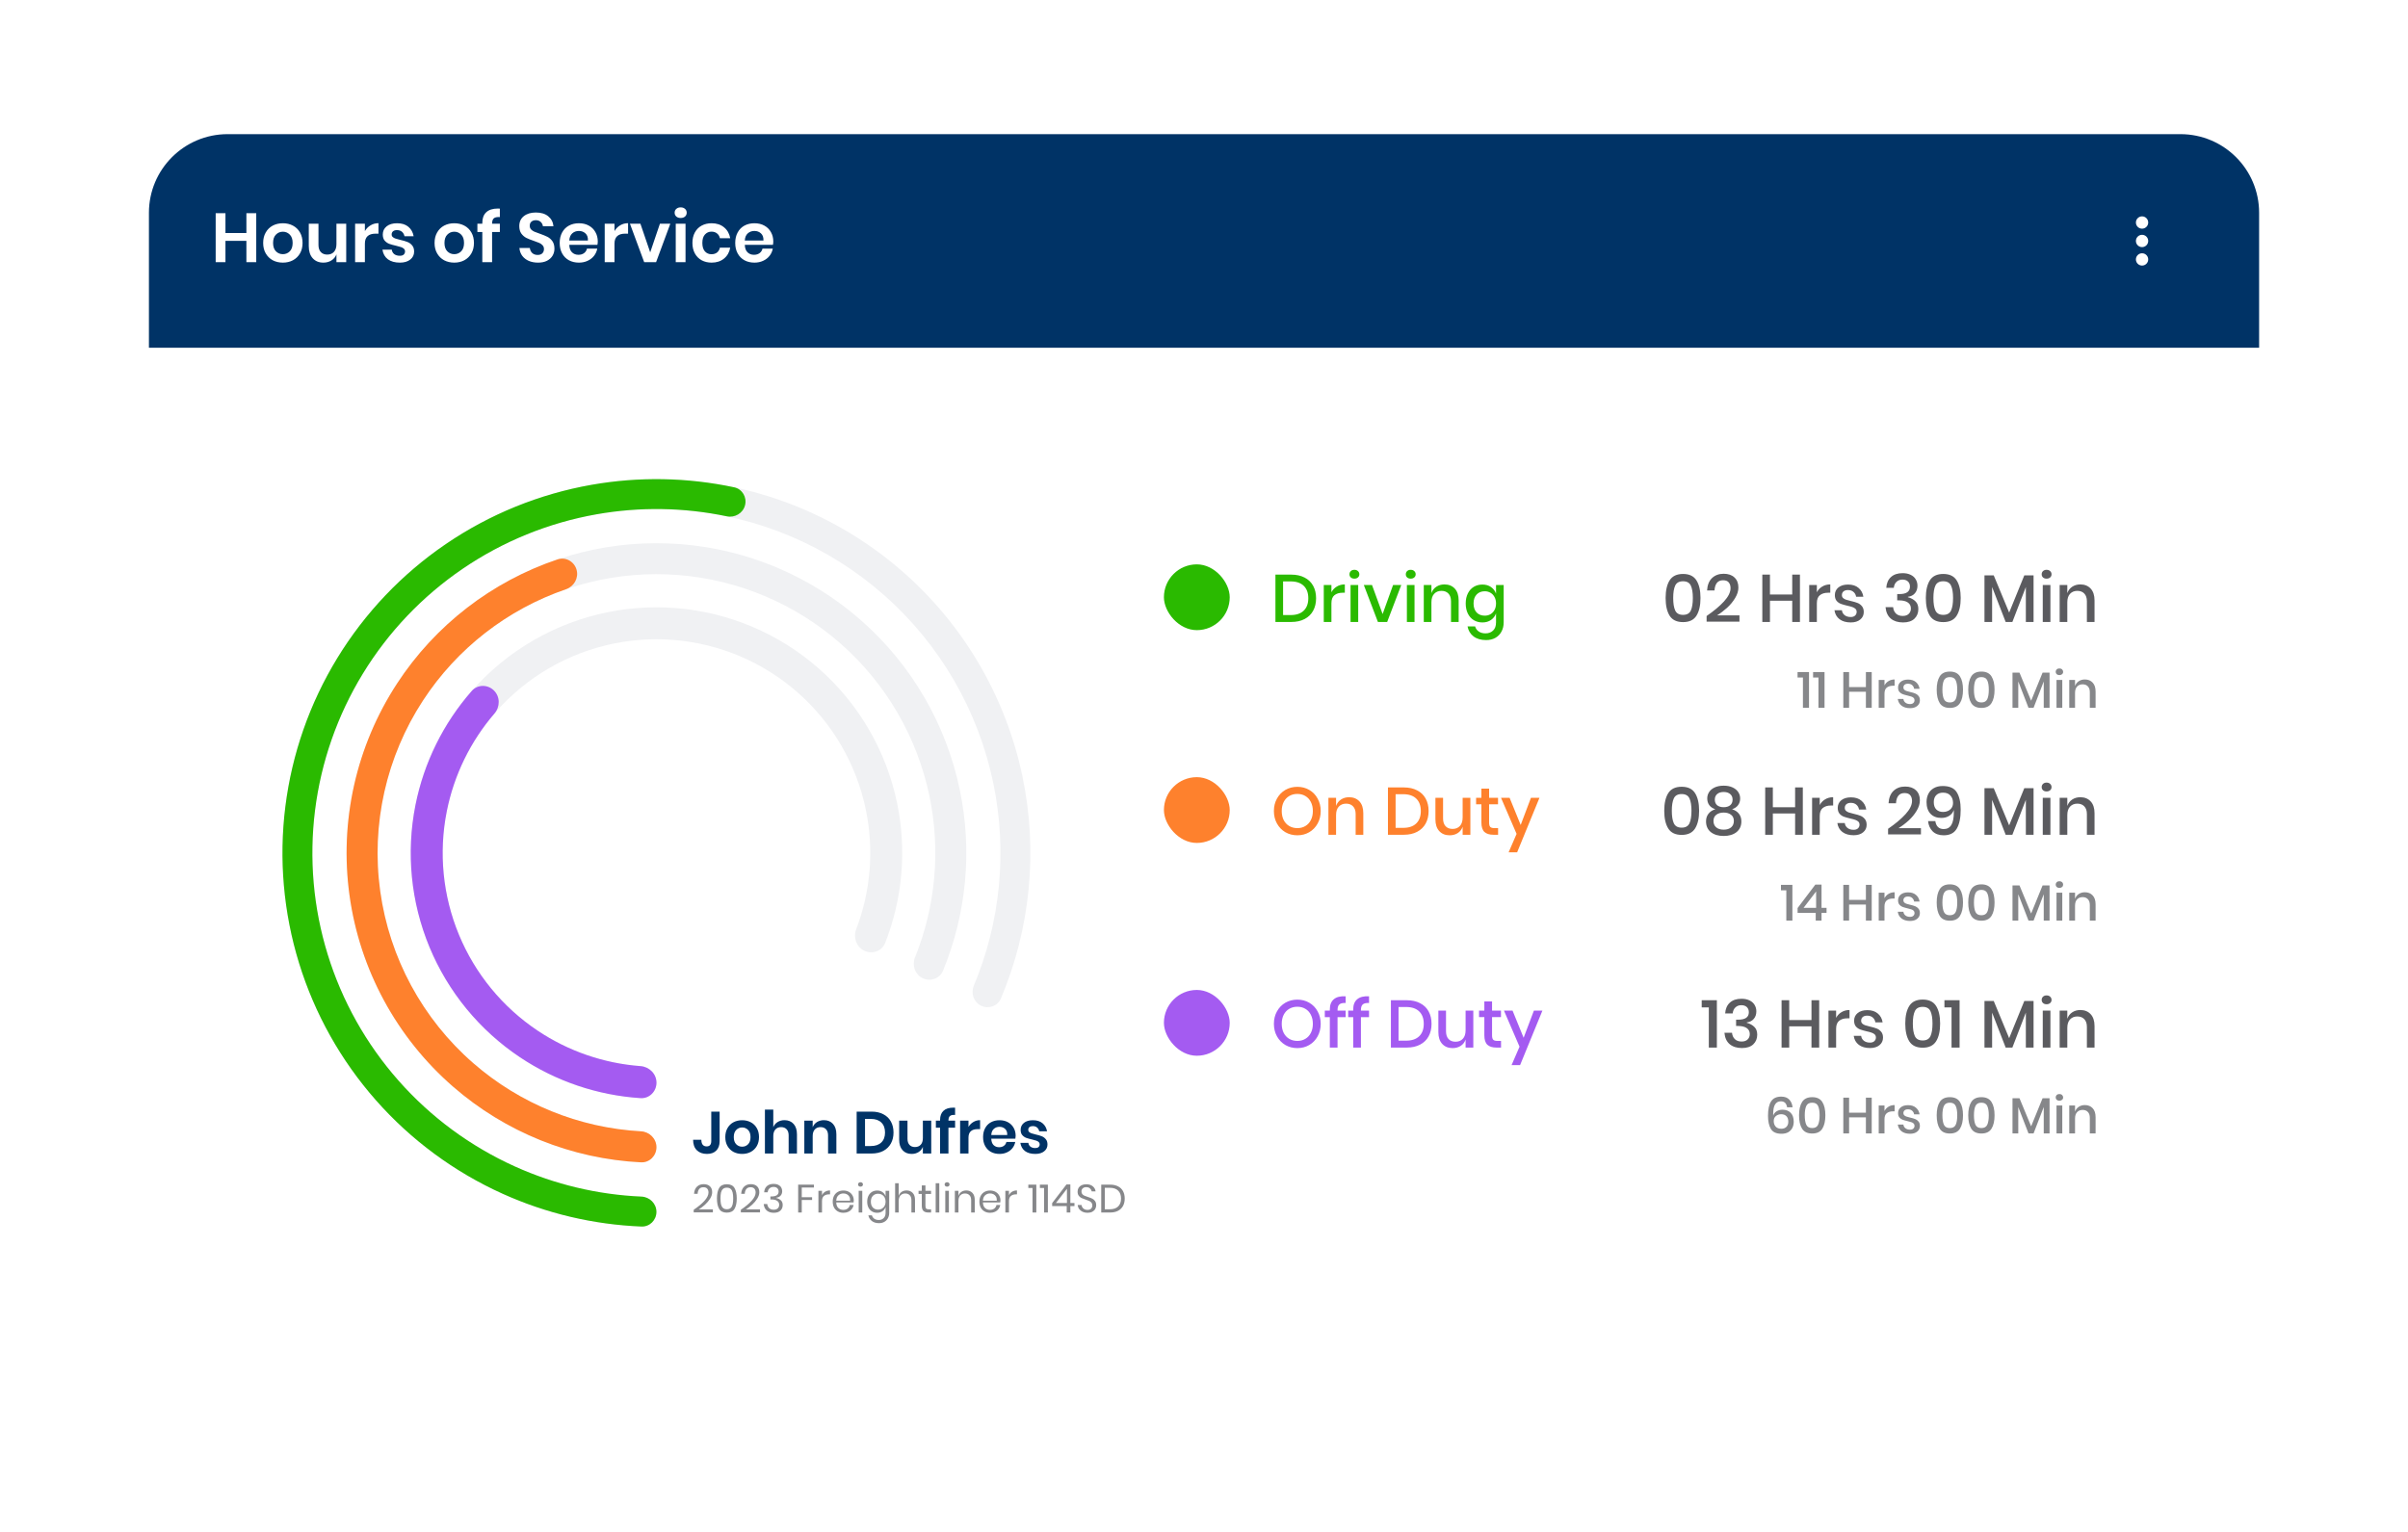 <?xml version="1.0" encoding="UTF-8"?> <svg xmlns="http://www.w3.org/2000/svg" width="341" height="217" viewBox="0 0 341 217" fill="none"><g filter="url(#filter0_d_6522_8923)"><rect x="21" y="19.002" width="298.826" height="174" rx="11.142" fill="white"></rect></g><path d="M92.957 171.666C92.957 172.836 92.008 173.789 90.839 173.742C80.12 173.313 69.765 169.637 61.16 163.176C51.99 156.291 45.302 146.614 42.103 135.602C38.903 124.59 39.365 112.836 43.419 102.109C47.472 91.381 54.898 82.26 64.581 76.115C74.263 69.97 85.679 67.135 97.112 68.034C108.544 68.934 119.375 73.521 127.977 81.104C136.579 88.688 142.487 98.859 144.813 110.089C146.995 120.626 145.912 131.56 141.736 141.441C141.281 142.519 140.015 142.972 138.956 142.474C137.898 141.975 137.448 140.715 137.9 139.636C141.687 130.586 142.66 120.586 140.664 110.948C138.525 100.617 133.09 91.259 125.176 84.282C117.262 77.305 107.297 73.086 96.779 72.258C86.261 71.43 75.759 74.039 66.851 79.692C57.943 85.345 51.111 93.737 47.382 103.606C43.652 113.476 43.228 124.289 46.171 134.42C49.114 144.551 55.267 153.454 63.704 159.788C71.575 165.698 81.038 169.075 90.839 169.502C92.008 169.552 92.957 170.496 92.957 171.666Z" fill="#F0F1F3"></path><path d="M92.957 171.666C92.957 172.836 92.008 173.789 90.839 173.742C84.054 173.47 77.377 171.896 71.175 169.097C64.33 166.008 58.219 161.499 53.25 155.867C48.28 150.236 44.566 143.612 42.352 136.435C40.139 129.258 39.477 121.692 40.411 114.24C41.346 106.788 43.854 99.62 47.771 93.211C51.688 86.803 56.923 81.301 63.129 77.07C69.334 72.84 76.369 69.978 83.766 68.675C90.466 67.494 97.325 67.617 103.967 69.028C105.111 69.272 105.795 70.429 105.507 71.563C105.218 72.696 104.065 73.377 102.92 73.137C96.861 71.871 90.61 71.77 84.501 72.847C77.696 74.046 71.224 76.679 65.515 80.571C59.806 84.463 54.989 89.525 51.386 95.421C47.782 101.316 45.474 107.911 44.615 114.767C43.755 121.623 44.364 128.583 46.4 135.186C48.437 141.789 51.854 147.883 56.426 153.064C60.998 158.245 66.62 162.394 72.918 165.236C78.572 167.787 84.655 169.233 90.839 169.502C92.008 169.552 92.957 170.496 92.957 171.666Z" fill="#2ABA00"></path><path d="M92.96 162.508C92.96 163.72 91.977 164.708 90.767 164.647C82.042 164.21 73.627 161.177 66.615 155.912C59.016 150.207 53.475 142.19 50.824 133.065C48.173 123.941 48.556 114.202 51.915 105.314C55.273 96.425 61.426 88.867 69.449 83.776C77.472 78.685 86.93 76.335 96.403 77.081C105.875 77.826 114.85 81.626 121.978 87.91C129.105 94.194 134 102.621 135.927 111.926C137.705 120.512 136.867 129.418 133.547 137.498C133.086 138.619 131.774 139.088 130.677 138.572C129.581 138.056 129.117 136.751 129.571 135.628C132.49 128.409 133.216 120.472 131.63 112.815C129.896 104.441 125.49 96.857 119.076 91.201C112.661 85.546 104.584 82.126 96.059 81.455C87.533 80.784 79.021 82.898 71.8 87.481C64.58 92.063 59.042 98.865 56.019 106.865C52.996 114.864 52.652 123.629 55.038 131.841C57.424 140.053 62.411 147.269 69.249 152.403C75.502 157.098 82.993 159.821 90.767 160.253C91.977 160.32 92.96 161.296 92.96 162.508Z" fill="#F0F1F3"></path><path d="M92.96 162.508C92.96 163.72 91.977 164.708 90.767 164.647C80.959 164.156 71.573 160.386 64.137 153.907C56.148 146.947 50.947 137.33 49.496 126.834C48.044 116.338 50.44 105.671 56.24 96.804C61.64 88.55 69.649 82.374 78.957 79.24C80.105 78.853 81.319 79.537 81.648 80.704C81.977 81.87 81.295 83.076 80.149 83.469C71.861 86.311 64.731 91.839 59.913 99.206C54.692 107.186 52.536 116.786 53.842 126.233C55.148 135.679 59.829 144.334 67.019 150.599C73.657 156.381 82.019 159.767 90.767 160.253C91.977 160.32 92.96 161.296 92.96 162.508Z" fill="#FE812D"></path><path d="M92.964 153.365C92.964 154.615 91.95 155.635 90.704 155.554C83.97 155.116 77.491 152.727 72.069 148.656C66.043 144.132 61.648 137.773 59.546 130.536C57.443 123.3 57.747 115.576 60.411 108.526C63.074 101.477 67.954 95.483 74.317 91.445C80.68 87.407 88.182 85.543 95.694 86.135C103.207 86.726 110.325 89.74 115.978 94.724C121.631 99.707 125.513 106.391 127.041 113.77C128.416 120.409 127.818 127.289 125.348 133.568C124.891 134.73 123.536 135.213 122.405 134.681C121.275 134.149 120.798 132.804 121.244 131.637C123.304 126.249 123.787 120.367 122.611 114.688C121.281 108.268 117.904 102.453 112.986 98.117C108.068 93.781 101.876 91.159 95.34 90.645C88.803 90.13 82.277 91.751 76.741 95.264C71.206 98.778 66.96 103.993 64.643 110.126C62.325 116.259 62.061 122.978 63.89 129.274C65.719 135.57 69.543 141.102 74.786 145.039C79.424 148.521 84.951 150.588 90.704 151.019C91.95 151.112 92.964 152.116 92.964 153.365Z" fill="#F0F1F3"></path><path d="M92.964 153.365C92.964 154.615 91.95 155.635 90.704 155.554C84.616 155.158 78.725 153.166 73.63 149.762C67.907 145.939 63.447 140.504 60.813 134.145C58.179 127.786 57.49 120.789 58.833 114.038C60.028 108.029 62.786 102.455 66.81 97.87C67.634 96.931 69.073 96.936 69.956 97.82C70.84 98.703 70.832 100.13 70.017 101.077C66.621 105.023 64.29 109.789 63.27 114.921C62.102 120.794 62.701 126.881 64.993 132.413C67.284 137.946 71.165 142.674 76.144 146.001C80.494 148.908 85.512 150.63 90.704 151.019C91.95 151.112 92.964 152.116 92.964 153.365Z" fill="#A45BF1"></path><path d="M101.908 157.465V161.65C101.908 162.222 101.748 162.667 101.429 162.987C101.115 163.3 100.678 163.457 100.118 163.457C99.513 163.457 99.034 163.284 98.681 162.936C98.328 162.589 98.151 162.093 98.151 161.449H99.319C99.319 161.751 99.381 161.984 99.504 162.146C99.633 162.309 99.821 162.39 100.067 162.39C100.291 162.39 100.457 162.326 100.563 162.197C100.67 162.062 100.723 161.88 100.723 161.65V157.465H101.908ZM105.096 158.684C105.55 158.684 105.956 158.779 106.315 158.97C106.679 159.16 106.965 159.437 107.172 159.802C107.38 160.16 107.483 160.583 107.483 161.071C107.483 161.558 107.38 161.981 107.172 162.34C106.965 162.698 106.679 162.975 106.315 163.172C105.956 163.362 105.55 163.457 105.096 163.457C104.643 163.457 104.234 163.362 103.869 163.172C103.511 162.975 103.228 162.698 103.021 162.34C102.813 161.981 102.71 161.558 102.71 161.071C102.71 160.583 102.813 160.16 103.021 159.802C103.228 159.437 103.511 159.16 103.869 158.97C104.234 158.779 104.643 158.684 105.096 158.684ZM105.096 159.709C104.766 159.709 104.486 159.827 104.256 160.062C104.026 160.292 103.912 160.628 103.912 161.071C103.912 161.513 104.026 161.852 104.256 162.087C104.486 162.317 104.766 162.432 105.096 162.432C105.427 162.432 105.707 162.317 105.937 162.087C106.167 161.852 106.281 161.513 106.281 161.071C106.281 160.628 106.167 160.292 105.937 160.062C105.707 159.827 105.427 159.709 105.096 159.709ZM111.094 158.675C111.632 158.675 112.06 158.852 112.38 159.205C112.699 159.558 112.859 160.054 112.859 160.692V163.398H111.682V160.827C111.682 160.457 111.587 160.171 111.397 159.97C111.206 159.762 110.946 159.659 110.615 159.659C110.279 159.659 110.01 159.768 109.808 159.986C109.606 160.205 109.506 160.519 109.506 160.928V163.398H108.321V157.179H109.506V159.675C109.629 159.362 109.831 159.118 110.111 158.944C110.396 158.765 110.724 158.675 111.094 158.675ZM116.675 158.675C117.213 158.675 117.641 158.852 117.961 159.205C118.28 159.558 118.44 160.054 118.44 160.692V163.398H117.263V160.827C117.263 160.457 117.168 160.171 116.977 159.97C116.787 159.762 116.526 159.659 116.196 159.659C115.86 159.659 115.591 159.768 115.389 159.986C115.187 160.205 115.086 160.519 115.086 160.928V163.398H113.901V158.743H115.086V159.675C115.21 159.362 115.411 159.118 115.692 158.944C115.977 158.765 116.305 158.675 116.675 158.675ZM126.531 160.423C126.531 161.012 126.408 161.53 126.162 161.978C125.915 162.426 125.556 162.777 125.086 163.029C124.621 163.275 124.066 163.398 123.422 163.398H121.312V157.465H123.422C124.066 157.465 124.621 157.588 125.086 157.835C125.556 158.076 125.915 158.42 126.162 158.869C126.408 159.311 126.531 159.83 126.531 160.423ZM123.321 162.34C123.96 162.34 124.453 162.171 124.8 161.835C125.153 161.499 125.33 161.029 125.33 160.423C125.33 159.813 125.153 159.339 124.8 159.003C124.453 158.667 123.96 158.499 123.321 158.499H122.497V162.34H123.321ZM131.873 158.743V163.398H130.688V162.457C130.564 162.771 130.36 163.017 130.074 163.197C129.794 163.37 129.469 163.457 129.099 163.457C128.561 163.457 128.133 163.281 127.813 162.928C127.494 162.575 127.334 162.082 127.334 161.449V158.743H128.511V161.314C128.511 161.684 128.606 161.973 128.797 162.18C128.987 162.382 129.245 162.482 129.57 162.482C129.912 162.482 130.183 162.373 130.385 162.155C130.587 161.936 130.688 161.622 130.688 161.213V158.743H131.873ZM135.253 157.936C134.905 157.913 134.662 157.964 134.522 158.087C134.381 158.21 134.311 158.426 134.311 158.734V158.743H135.253V159.743H134.311V163.398H133.126V159.743H132.53V158.743H133.126V158.633C133.126 158.079 133.283 157.653 133.597 157.356C133.916 157.053 134.387 156.902 135.009 156.902C135.115 156.902 135.197 156.905 135.253 156.911V157.936ZM137.147 159.633C137.321 159.336 137.55 159.104 137.836 158.936C138.122 158.762 138.441 158.675 138.794 158.675V159.944H138.45C137.581 159.944 137.147 160.348 137.147 161.155V163.398H135.962V158.743H137.147V159.633ZM143.828 160.894C143.828 161.012 143.814 161.146 143.786 161.297H140.374C140.391 161.712 140.503 162.017 140.711 162.213C140.918 162.41 141.176 162.508 141.484 162.508C141.758 162.508 141.985 162.44 142.164 162.306C142.349 162.171 142.467 161.989 142.517 161.76H143.77C143.708 162.085 143.576 162.376 143.375 162.634C143.173 162.891 142.912 163.093 142.593 163.239C142.279 163.384 141.929 163.457 141.543 163.457C141.089 163.457 140.685 163.362 140.332 163.172C139.979 162.975 139.705 162.698 139.509 162.34C139.313 161.981 139.215 161.558 139.215 161.071C139.215 160.583 139.313 160.16 139.509 159.802C139.705 159.437 139.979 159.16 140.332 158.97C140.685 158.779 141.089 158.684 141.543 158.684C142.002 158.684 142.403 158.779 142.744 158.97C143.092 159.16 143.358 159.423 143.543 159.759C143.733 160.09 143.828 160.468 143.828 160.894ZM142.635 160.776C142.652 160.395 142.551 160.107 142.333 159.911C142.12 159.715 141.856 159.617 141.543 159.617C141.223 159.617 140.954 159.715 140.736 159.911C140.517 160.107 140.397 160.395 140.374 160.776H142.635ZM146.275 158.684C146.841 158.684 147.295 158.827 147.636 159.112C147.978 159.398 148.191 159.779 148.275 160.255H147.166C147.121 160.031 147.02 159.852 146.863 159.717C146.706 159.583 146.502 159.516 146.25 159.516C146.048 159.516 145.891 159.563 145.779 159.659C145.667 159.754 145.611 159.883 145.611 160.045C145.611 160.174 145.656 160.278 145.745 160.356C145.835 160.435 145.947 160.496 146.082 160.541C146.216 160.586 146.409 160.639 146.661 160.701C147.014 160.779 147.3 160.863 147.519 160.953C147.743 161.037 147.933 161.174 148.09 161.365C148.253 161.55 148.334 161.802 148.334 162.121C148.334 162.519 148.177 162.841 147.863 163.087C147.555 163.334 147.138 163.457 146.611 163.457C146.006 163.457 145.521 163.323 145.157 163.054C144.793 162.779 144.572 162.39 144.493 161.886H145.628C145.656 162.115 145.757 162.298 145.93 162.432C146.104 162.561 146.331 162.625 146.611 162.625C146.813 162.625 146.967 162.578 147.073 162.482C147.18 162.382 147.233 162.253 147.233 162.096C147.233 161.961 147.185 161.852 147.09 161.768C147 161.684 146.886 161.62 146.745 161.575C146.611 161.53 146.418 161.477 146.166 161.415C145.818 161.337 145.535 161.258 145.317 161.18C145.104 161.096 144.919 160.964 144.762 160.785C144.611 160.606 144.535 160.359 144.535 160.045C144.535 159.642 144.689 159.314 144.997 159.062C145.306 158.81 145.731 158.684 146.275 158.684Z" fill="#003366"></path><path d="M98.235 171.364C98.87 170.938 99.378 170.516 99.759 170.098C100.14 169.676 100.33 169.284 100.33 168.921C100.33 168.697 100.272 168.518 100.157 168.384C100.045 168.245 99.862 168.176 99.608 168.176C99.346 168.176 99.148 168.26 99.014 168.428C98.879 168.593 98.805 168.821 98.79 169.112H98.286C98.312 168.671 98.448 168.333 98.695 168.098C98.941 167.859 99.258 167.739 99.647 167.739C100.017 167.739 100.31 167.838 100.526 168.036C100.743 168.234 100.851 168.514 100.851 168.877C100.851 169.175 100.754 169.48 100.56 169.79C100.37 170.096 100.129 170.382 99.837 170.647C99.55 170.908 99.253 171.13 98.947 171.313H100.952V171.733H98.235V171.364ZM101.839 171.24C101.63 170.886 101.526 170.391 101.526 169.756C101.526 169.125 101.63 168.634 101.839 168.283C102.048 167.928 102.411 167.751 102.926 167.751C103.441 167.751 103.804 167.928 104.013 168.283C104.226 168.638 104.332 169.129 104.332 169.756C104.332 170.391 104.226 170.886 104.013 171.24C103.804 171.595 103.441 171.773 102.926 171.773C102.411 171.773 102.048 171.595 101.839 171.24ZM103.755 170.574C103.804 170.354 103.828 170.081 103.828 169.756C103.828 169.435 103.804 169.166 103.755 168.949C103.71 168.733 103.623 168.561 103.492 168.434C103.361 168.303 103.173 168.238 102.926 168.238C102.683 168.238 102.497 168.303 102.366 168.434C102.235 168.561 102.146 168.733 102.097 168.949C102.052 169.166 102.03 169.435 102.03 169.756C102.03 170.081 102.052 170.354 102.097 170.574C102.146 170.79 102.235 170.964 102.366 171.095C102.497 171.226 102.683 171.291 102.926 171.291C103.173 171.291 103.361 171.226 103.492 171.095C103.623 170.964 103.71 170.79 103.755 170.574ZM104.911 171.364C105.545 170.938 106.053 170.516 106.434 170.098C106.815 169.676 107.006 169.284 107.006 168.921C107.006 168.697 106.948 168.518 106.832 168.384C106.72 168.245 106.537 168.176 106.283 168.176C106.022 168.176 105.824 168.26 105.689 168.428C105.555 168.593 105.48 168.821 105.465 169.112H104.961C104.987 168.671 105.123 168.333 105.37 168.098C105.616 167.859 105.934 167.739 106.322 167.739C106.692 167.739 106.985 167.838 107.202 168.036C107.418 168.234 107.527 168.514 107.527 168.877C107.527 169.175 107.43 169.48 107.235 169.79C107.045 170.096 106.804 170.382 106.513 170.647C106.225 170.908 105.928 171.13 105.622 171.313H107.627V171.733H104.911V171.364ZM109.557 167.7C109.811 167.7 110.029 167.745 110.212 167.835C110.395 167.924 110.533 168.047 110.627 168.204C110.72 168.361 110.767 168.539 110.767 168.736C110.767 168.983 110.694 169.19 110.548 169.358C110.406 169.526 110.197 169.627 109.921 169.661V169.694C110.208 169.769 110.432 169.885 110.593 170.042C110.757 170.199 110.839 170.415 110.839 170.692C110.839 171.016 110.731 171.282 110.515 171.487C110.298 171.692 109.986 171.795 109.579 171.795C109.172 171.795 108.841 171.691 108.587 171.481C108.337 171.269 108.19 170.959 108.145 170.551H108.649C108.683 170.798 108.776 170.994 108.929 171.14C109.086 171.285 109.297 171.358 109.562 171.358C109.812 171.358 110.005 171.295 110.139 171.168C110.274 171.037 110.341 170.869 110.341 170.664C110.341 170.417 110.244 170.23 110.05 170.103C109.859 169.973 109.586 169.907 109.232 169.907H109.097V169.482H109.232C109.919 169.482 110.262 169.252 110.262 168.793C110.262 168.591 110.199 168.43 110.072 168.311C109.945 168.191 109.769 168.132 109.545 168.132C109.321 168.132 109.133 168.197 108.98 168.328C108.827 168.455 108.737 168.643 108.711 168.893H108.212C108.238 168.52 108.367 168.229 108.599 168.019C108.834 167.807 109.153 167.7 109.557 167.7ZM115.264 167.807V168.221H113.539V169.588H115.001V169.986H113.539V171.756H113.029V167.807H115.264ZM116.406 169.302C116.507 169.089 116.655 168.925 116.849 168.809C117.043 168.69 117.275 168.63 117.543 168.63V169.185H117.387C117.099 169.185 116.864 169.259 116.681 169.409C116.498 169.554 116.406 169.797 116.406 170.137V171.756H115.897V168.68H116.406V169.302ZM120.903 170.047C120.903 170.156 120.896 170.249 120.881 170.327H118.422C118.433 170.678 118.532 170.942 118.719 171.117C118.909 171.293 119.141 171.381 119.413 171.381C119.66 171.381 119.865 171.319 120.029 171.196C120.198 171.069 120.3 170.901 120.338 170.692H120.881C120.844 170.904 120.76 171.095 120.629 171.263C120.502 171.431 120.336 171.562 120.13 171.655C119.925 171.748 119.693 171.795 119.436 171.795C119.141 171.795 118.879 171.732 118.651 171.605C118.424 171.478 118.244 171.297 118.114 171.061C117.987 170.822 117.923 170.542 117.923 170.221C117.923 169.9 117.987 169.62 118.114 169.381C118.244 169.142 118.424 168.959 118.651 168.832C118.879 168.705 119.141 168.641 119.436 168.641C119.734 168.641 119.994 168.705 120.214 168.832C120.438 168.959 120.608 169.129 120.724 169.341C120.844 169.554 120.903 169.79 120.903 170.047ZM120.388 170.081C120.399 169.853 120.362 169.663 120.276 169.51C120.19 169.356 120.072 169.243 119.923 169.168C119.774 169.093 119.611 169.056 119.436 169.056C119.156 169.056 118.92 169.144 118.73 169.319C118.539 169.491 118.437 169.745 118.422 170.081H120.388ZM121.508 167.779C121.508 167.685 121.54 167.611 121.604 167.555C121.667 167.495 121.751 167.465 121.856 167.465C121.96 167.465 122.044 167.495 122.108 167.555C122.171 167.611 122.203 167.685 122.203 167.779C122.203 167.872 122.171 167.949 122.108 168.008C122.044 168.064 121.96 168.092 121.856 168.092C121.751 168.092 121.667 168.064 121.604 168.008C121.54 167.949 121.508 167.872 121.508 167.779ZM122.108 168.68V171.756H121.598V168.68H122.108ZM124.216 168.641C124.515 168.641 124.767 168.716 124.972 168.865C125.181 169.015 125.327 169.215 125.409 169.465V168.68H125.919V171.806C125.919 172.09 125.859 172.342 125.74 172.563C125.62 172.783 125.452 172.955 125.235 173.078C125.019 173.201 124.767 173.263 124.479 173.263C124.065 173.263 123.727 173.162 123.465 172.96C123.204 172.762 123.038 172.493 122.967 172.154H123.471C123.531 172.359 123.643 172.52 123.807 172.635C123.975 172.755 124.19 172.815 124.451 172.815C124.727 172.815 124.955 172.725 125.135 172.546C125.318 172.37 125.409 172.124 125.409 171.806V170.972C125.327 171.222 125.181 171.422 124.972 171.571C124.767 171.72 124.515 171.795 124.216 171.795C123.943 171.795 123.7 171.732 123.488 171.605C123.275 171.478 123.107 171.297 122.983 171.061C122.864 170.822 122.804 170.542 122.804 170.221C122.804 169.9 122.864 169.62 122.983 169.381C123.107 169.142 123.275 168.959 123.488 168.832C123.7 168.705 123.943 168.641 124.216 168.641ZM124.361 169.095C124.048 169.095 123.796 169.196 123.605 169.398C123.419 169.595 123.325 169.87 123.325 170.221C123.325 170.572 123.419 170.848 123.605 171.05C123.796 171.248 124.048 171.347 124.361 171.347C124.563 171.347 124.742 171.3 124.899 171.207C125.06 171.114 125.185 170.983 125.275 170.815C125.364 170.643 125.409 170.445 125.409 170.221C125.409 169.997 125.364 169.799 125.275 169.627C125.185 169.455 125.06 169.325 124.899 169.235C124.742 169.142 124.563 169.095 124.361 169.095ZM128.377 168.63C128.736 168.63 129.025 168.746 129.245 168.977C129.466 169.205 129.576 169.536 129.576 169.969V171.756H129.066V170.014C129.066 169.707 128.988 169.472 128.831 169.308C128.674 169.144 128.461 169.061 128.192 169.061C127.912 169.061 127.688 169.153 127.52 169.336C127.352 169.515 127.268 169.778 127.268 170.126V171.756H126.758V167.611H127.268V169.409C127.346 169.159 127.484 168.966 127.682 168.832C127.884 168.697 128.116 168.63 128.377 168.63ZM131.853 171.308V171.756H131.472C131.159 171.756 130.923 171.681 130.767 171.532C130.613 171.382 130.537 171.132 130.537 170.781V169.123H130.078V168.68H130.537V167.913H131.052V168.68H131.848V169.123H131.052V170.792C131.052 170.99 131.088 171.127 131.159 171.201C131.233 171.272 131.36 171.308 131.54 171.308H131.853ZM133.013 167.611V171.756H132.503V167.611H133.013ZM133.771 167.779C133.771 167.685 133.803 167.611 133.866 167.555C133.93 167.495 134.014 167.465 134.118 167.465C134.223 167.465 134.307 167.495 134.371 167.555C134.434 167.611 134.466 167.685 134.466 167.779C134.466 167.872 134.434 167.949 134.371 168.008C134.307 168.064 134.223 168.092 134.118 168.092C134.014 168.092 133.93 168.064 133.866 168.008C133.803 167.949 133.771 167.872 133.771 167.779ZM134.371 168.68V171.756H133.861V168.68H134.371ZM136.837 168.63C137.196 168.63 137.485 168.746 137.705 168.977C137.926 169.205 138.036 169.536 138.036 169.969V171.756H137.526V170.014C137.526 169.707 137.448 169.472 137.291 169.308C137.134 169.144 136.921 169.061 136.652 169.061C136.372 169.061 136.148 169.153 135.98 169.336C135.812 169.515 135.728 169.778 135.728 170.126V171.756H135.218V168.68H135.728V169.409C135.806 169.159 135.944 168.966 136.142 168.832C136.344 168.697 136.576 168.63 136.837 168.63ZM141.675 170.047C141.675 170.156 141.667 170.249 141.652 170.327H139.193C139.204 170.678 139.303 170.942 139.49 171.117C139.68 171.293 139.912 171.381 140.185 171.381C140.431 171.381 140.636 171.319 140.801 171.196C140.969 171.069 141.071 170.901 141.109 170.692H141.652C141.615 170.904 141.531 171.095 141.4 171.263C141.273 171.431 141.107 171.562 140.902 171.655C140.696 171.748 140.465 171.795 140.207 171.795C139.912 171.795 139.65 171.732 139.423 171.605C139.195 171.478 139.016 171.297 138.885 171.061C138.758 170.822 138.694 170.542 138.694 170.221C138.694 169.9 138.758 169.62 138.885 169.381C139.016 169.142 139.195 168.959 139.423 168.832C139.65 168.705 139.912 168.641 140.207 168.641C140.506 168.641 140.765 168.705 140.986 168.832C141.21 168.959 141.38 169.129 141.495 169.341C141.615 169.554 141.675 169.79 141.675 170.047ZM141.159 170.081C141.17 169.853 141.133 169.663 141.047 169.51C140.961 169.356 140.844 169.243 140.694 169.168C140.545 169.093 140.382 169.056 140.207 169.056C139.927 169.056 139.692 169.144 139.501 169.319C139.311 169.491 139.208 169.745 139.193 170.081H141.159ZM142.879 169.302C142.98 169.089 143.127 168.925 143.322 168.809C143.516 168.69 143.747 168.63 144.016 168.63V169.185H143.859C143.572 169.185 143.337 169.259 143.154 169.409C142.971 169.554 142.879 169.797 142.879 170.137V171.756H142.369V168.68H142.879V169.302ZM145.623 168.283V167.807H146.755V171.756H146.217V168.283H145.623ZM147.26 168.283V167.807H148.391V171.756H147.853V168.283H147.26ZM148.997 170.848V170.423L151.025 167.779H151.574V170.406H152.156V170.848H151.574V171.756H151.058V170.848H148.997ZM151.092 168.4L149.534 170.406H151.092V168.4ZM155.232 170.731C155.232 170.917 155.187 171.091 155.098 171.252C155.008 171.412 154.872 171.543 154.689 171.644C154.506 171.745 154.28 171.795 154.011 171.795C153.75 171.795 153.516 171.748 153.311 171.655C153.109 171.558 152.947 171.427 152.823 171.263C152.704 171.095 152.635 170.904 152.616 170.692H153.159C153.171 170.804 153.208 170.914 153.272 171.022C153.339 171.127 153.432 171.214 153.552 171.285C153.675 171.353 153.822 171.386 153.994 171.386C154.218 171.386 154.39 171.326 154.509 171.207C154.629 171.087 154.689 170.934 154.689 170.748C154.689 170.587 154.646 170.456 154.56 170.355C154.478 170.255 154.375 170.176 154.252 170.12C154.129 170.06 153.961 169.997 153.748 169.93C153.497 169.848 153.296 169.771 153.143 169.7C152.993 169.625 152.864 169.515 152.756 169.37C152.652 169.224 152.599 169.032 152.599 168.793C152.599 168.587 152.648 168.406 152.745 168.249C152.846 168.092 152.988 167.971 153.171 167.885C153.357 167.799 153.576 167.756 153.826 167.756C154.214 167.756 154.523 167.851 154.75 168.042C154.978 168.229 155.111 168.468 155.148 168.759H154.599C154.569 168.602 154.489 168.464 154.358 168.344C154.228 168.225 154.05 168.165 153.826 168.165C153.621 168.165 153.456 168.219 153.333 168.328C153.21 168.432 153.148 168.582 153.148 168.776C153.148 168.929 153.187 169.054 153.266 169.151C153.348 169.244 153.449 169.319 153.568 169.375C153.688 169.427 153.852 169.487 154.061 169.554C154.315 169.637 154.519 169.715 154.672 169.79C154.829 169.864 154.961 169.978 155.07 170.131C155.178 170.281 155.232 170.481 155.232 170.731ZM159.273 169.778C159.273 170.178 159.193 170.527 159.032 170.826C158.872 171.121 158.634 171.351 158.321 171.515C158.011 171.676 157.637 171.756 157.2 171.756H155.946V167.807H157.2C157.637 167.807 158.011 167.887 158.321 168.047C158.634 168.204 158.872 168.432 159.032 168.731C159.193 169.026 159.273 169.375 159.273 169.778ZM157.161 171.297C157.677 171.297 158.071 171.164 158.343 170.899C158.616 170.634 158.752 170.26 158.752 169.778C158.752 169.297 158.616 168.923 158.343 168.658C158.074 168.389 157.68 168.255 157.161 168.255H156.455V171.297H157.161Z" fill="#86878A"></path><rect x="164.824" y="79.943" width="9.319" height="9.319" rx="4.659" fill="#2ABA00"></rect><path d="M186.372 84.742C186.372 85.419 186.232 86.011 185.954 86.517C185.681 87.018 185.279 87.407 184.748 87.686C184.222 87.964 183.592 88.103 182.858 88.103H180.616V81.398H182.858C183.592 81.398 184.222 81.538 184.748 81.816C185.279 82.089 185.681 82.475 185.954 82.975C186.232 83.475 186.372 84.064 186.372 84.742ZM182.772 87.125C183.576 87.125 184.194 86.916 184.624 86.499C185.055 86.081 185.27 85.495 185.27 84.742C185.27 83.988 185.055 83.402 184.624 82.984C184.194 82.567 183.576 82.358 182.772 82.358H181.699V87.125H182.772ZM188.544 83.896C188.721 83.554 188.974 83.285 189.303 83.089C189.633 82.886 190.013 82.785 190.443 82.785V83.963H190.12C189.645 83.963 189.262 84.08 188.971 84.314C188.686 84.542 188.544 84.922 188.544 85.454V88.103H187.461V82.871H188.544V83.896ZM191.102 81.351C191.102 81.167 191.166 81.015 191.292 80.895C191.419 80.775 191.587 80.715 191.796 80.715C192.005 80.715 192.172 80.775 192.299 80.895C192.432 81.015 192.498 81.167 192.498 81.351C192.498 81.535 192.432 81.683 192.299 81.797C192.172 81.911 192.005 81.968 191.796 81.968C191.587 81.968 191.419 81.911 191.292 81.797C191.166 81.683 191.102 81.535 191.102 81.351ZM192.337 82.871V88.103H191.254V82.871H192.337ZM195.794 86.983L197.275 82.871H198.434L196.439 88.103H195.129L193.134 82.871H194.293L195.794 86.983ZM199.079 81.351C199.079 81.167 199.142 81.015 199.269 80.895C199.395 80.775 199.563 80.715 199.772 80.715C199.981 80.715 200.149 80.775 200.275 80.895C200.408 81.015 200.475 81.167 200.475 81.351C200.475 81.535 200.408 81.683 200.275 81.797C200.149 81.911 199.981 81.968 199.772 81.968C199.563 81.968 199.395 81.911 199.269 81.797C199.142 81.683 199.079 81.535 199.079 81.351ZM200.313 82.871V88.103H199.231V82.871H200.313ZM204.549 82.785C205.156 82.785 205.644 82.981 206.011 83.374C206.378 83.766 206.562 84.327 206.562 85.055V88.103H205.479V85.169C205.479 84.7 205.359 84.339 205.118 84.086C204.878 83.827 204.549 83.697 204.131 83.697C203.7 83.697 203.355 83.836 203.096 84.115C202.836 84.387 202.706 84.789 202.706 85.321V88.103H201.623V82.871H202.706V84.02C202.845 83.627 203.08 83.323 203.409 83.108C203.738 82.893 204.118 82.785 204.549 82.785ZM209.927 82.804C210.402 82.804 210.807 82.921 211.143 83.155C211.478 83.39 211.716 83.7 211.855 84.086V82.871H212.938V88.16C212.938 88.648 212.836 89.079 212.634 89.452C212.438 89.832 212.153 90.13 211.779 90.345C211.406 90.56 210.962 90.668 210.449 90.668C209.715 90.668 209.12 90.494 208.664 90.145C208.214 89.797 207.933 89.326 207.819 88.73H208.892C208.981 89.041 209.152 89.281 209.405 89.452C209.658 89.629 209.981 89.718 210.373 89.718C210.804 89.718 211.159 89.585 211.437 89.319C211.716 89.053 211.855 88.667 211.855 88.16V86.888C211.716 87.274 211.478 87.584 211.143 87.819C210.807 88.053 210.402 88.17 209.927 88.17C209.471 88.17 209.063 88.062 208.702 87.847C208.347 87.632 208.069 87.322 207.866 86.916C207.664 86.511 207.562 86.033 207.562 85.482C207.562 84.938 207.664 84.463 207.866 84.058C208.069 83.653 208.347 83.342 208.702 83.127C209.063 82.912 209.471 82.804 209.927 82.804ZM210.26 83.754C209.778 83.754 209.392 83.909 209.101 84.219C208.816 84.523 208.673 84.944 208.673 85.482C208.673 86.02 208.816 86.445 209.101 86.755C209.392 87.059 209.778 87.211 210.26 87.211C210.563 87.211 210.836 87.141 211.076 87.002C211.317 86.856 211.507 86.654 211.646 86.394C211.785 86.134 211.855 85.831 211.855 85.482C211.855 85.14 211.785 84.84 211.646 84.58C211.507 84.314 211.317 84.112 211.076 83.972C210.836 83.827 210.563 83.754 210.26 83.754Z" fill="#2ABA00"></path><path d="M236.44 87.22C236.06 86.612 235.871 85.773 235.871 84.704C235.871 83.64 236.06 82.807 236.44 82.206C236.82 81.604 237.453 81.303 238.34 81.303C239.226 81.303 239.859 81.607 240.239 82.215C240.619 82.817 240.809 83.646 240.809 84.704C240.809 85.767 240.619 86.603 240.239 87.211C239.859 87.819 239.226 88.123 238.34 88.123C237.453 88.123 236.82 87.822 236.44 87.22ZM239.441 86.48C239.631 86.068 239.726 85.476 239.726 84.704C239.726 83.944 239.631 83.361 239.441 82.956C239.252 82.544 238.884 82.339 238.34 82.339C237.789 82.339 237.419 82.541 237.229 82.947C237.039 83.352 236.944 83.937 236.944 84.704C236.944 85.476 237.039 86.068 237.229 86.48C237.419 86.891 237.789 87.097 238.34 87.097C238.884 87.097 239.252 86.891 239.441 86.48ZM241.674 87.258C242.7 86.555 243.519 85.868 244.134 85.197C244.754 84.52 245.064 83.893 245.064 83.317C245.064 82.975 244.979 82.703 244.808 82.5C244.643 82.297 244.374 82.196 244.001 82.196C243.614 82.196 243.323 82.323 243.127 82.576C242.931 82.823 242.82 83.178 242.794 83.64H241.74C241.785 82.874 242.019 82.288 242.443 81.883C242.874 81.478 243.421 81.275 244.086 81.275C244.738 81.275 245.248 81.449 245.615 81.797C245.989 82.139 246.176 82.614 246.176 83.222C246.176 83.709 246.024 84.203 245.72 84.704C245.422 85.204 245.042 85.666 244.58 86.09C244.118 86.508 243.64 86.869 243.146 87.173H246.327V88.056H241.674V87.258ZM254.892 81.398V88.103H253.8V85.093H250.646V88.103H249.564V81.398H250.646V84.21H253.8V81.398H254.892ZM257.287 83.896C257.464 83.554 257.718 83.285 258.047 83.089C258.376 82.886 258.756 82.785 259.187 82.785V83.963H258.864C258.389 83.963 258.006 84.08 257.715 84.314C257.43 84.542 257.287 84.922 257.287 85.454V88.103H256.204V82.871H257.287V83.896ZM261.717 82.804C262.331 82.804 262.822 82.962 263.189 83.279C263.562 83.589 263.79 84.007 263.873 84.532H262.847C262.803 84.248 262.679 84.02 262.477 83.849C262.28 83.671 262.018 83.583 261.688 83.583C261.416 83.583 261.204 83.649 261.052 83.782C260.906 83.909 260.834 84.083 260.834 84.305C260.834 84.469 260.887 84.602 260.995 84.704C261.103 84.805 261.236 84.884 261.394 84.941C261.559 84.998 261.79 85.061 262.087 85.131C262.48 85.219 262.796 85.311 263.037 85.406C263.284 85.501 263.493 85.653 263.664 85.862C263.841 86.065 263.93 86.343 263.93 86.698C263.93 87.135 263.762 87.489 263.426 87.762C263.097 88.034 262.651 88.17 262.087 88.17C261.435 88.17 260.906 88.018 260.501 87.714C260.102 87.41 259.862 86.986 259.779 86.442H260.834C260.865 86.726 260.992 86.957 261.213 87.135C261.435 87.312 261.726 87.401 262.087 87.401C262.347 87.401 262.549 87.334 262.695 87.201C262.847 87.062 262.923 86.888 262.923 86.679C262.923 86.495 262.866 86.35 262.752 86.242C262.638 86.134 262.496 86.052 262.325 85.995C262.154 85.932 261.919 85.868 261.622 85.805C261.242 85.716 260.932 85.628 260.691 85.539C260.457 85.451 260.254 85.308 260.083 85.112C259.919 84.909 259.836 84.637 259.836 84.295C259.836 83.852 260.001 83.494 260.33 83.222C260.666 82.943 261.128 82.804 261.717 82.804ZM269.435 81.189C269.878 81.189 270.258 81.269 270.575 81.427C270.891 81.579 271.129 81.791 271.287 82.063C271.452 82.335 271.534 82.639 271.534 82.975C271.534 83.399 271.414 83.754 271.173 84.039C270.939 84.317 270.607 84.485 270.176 84.542V84.59C270.638 84.722 270.999 84.922 271.259 85.188C271.525 85.447 271.658 85.808 271.658 86.27C271.658 86.834 271.471 87.293 271.097 87.648C270.724 87.996 270.189 88.17 269.492 88.17C268.777 88.17 268.201 87.99 267.764 87.629C267.327 87.261 267.077 86.72 267.013 86.005H268.087C268.125 86.385 268.261 86.688 268.495 86.916C268.729 87.138 269.046 87.249 269.445 87.249C269.818 87.249 270.103 87.151 270.299 86.954C270.502 86.758 270.603 86.505 270.603 86.195C270.603 85.821 270.458 85.536 270.166 85.34C269.882 85.144 269.467 85.045 268.922 85.045H268.666V84.153H268.922C269.954 84.165 270.47 83.814 270.47 83.098C270.47 82.788 270.375 82.544 270.185 82.367C269.996 82.19 269.736 82.101 269.407 82.101C269.077 82.101 268.802 82.203 268.58 82.405C268.359 82.601 268.226 82.889 268.182 83.269H267.118C267.162 82.611 267.384 82.101 267.783 81.74C268.182 81.373 268.732 81.189 269.435 81.189ZM273.289 87.22C272.909 86.612 272.719 85.773 272.719 84.704C272.719 83.64 272.909 82.807 273.289 82.206C273.669 81.604 274.302 81.303 275.188 81.303C276.075 81.303 276.708 81.607 277.088 82.215C277.468 82.817 277.657 83.646 277.657 84.704C277.657 85.767 277.468 86.603 277.088 87.211C276.708 87.819 276.075 88.123 275.188 88.123C274.302 88.123 273.669 87.822 273.289 87.22ZM276.29 86.48C276.48 86.068 276.575 85.476 276.575 84.704C276.575 83.944 276.48 83.361 276.29 82.956C276.1 82.544 275.733 82.339 275.188 82.339C274.637 82.339 274.267 82.541 274.077 82.947C273.887 83.352 273.792 83.937 273.792 84.704C273.792 85.476 273.887 86.068 274.077 86.48C274.267 86.891 274.637 87.097 275.188 87.097C275.733 87.097 276.1 86.891 276.29 86.48ZM287.976 81.503V88.103H286.883V83.155L284.974 88.103H284.025L282.106 83.155V88.103H281.024V81.503H282.334L284.519 86.774L286.665 81.503H287.976ZM289.126 81.351C289.126 81.167 289.189 81.015 289.316 80.895C289.443 80.775 289.61 80.715 289.819 80.715C290.028 80.715 290.196 80.775 290.323 80.895C290.456 81.015 290.522 81.167 290.522 81.351C290.522 81.535 290.456 81.683 290.323 81.797C290.196 81.911 290.028 81.968 289.819 81.968C289.61 81.968 289.443 81.911 289.316 81.797C289.189 81.683 289.126 81.535 289.126 81.351ZM290.361 82.871V88.103H289.278V82.871H290.361ZM294.596 82.785C295.204 82.785 295.691 82.981 296.059 83.374C296.426 83.766 296.609 84.327 296.609 85.055V88.103H295.527V85.169C295.527 84.7 295.406 84.339 295.166 84.086C294.925 83.827 294.596 83.697 294.178 83.697C293.748 83.697 293.403 83.836 293.143 84.115C292.883 84.387 292.754 84.789 292.754 85.321V88.103H291.671V82.871H292.754V84.02C292.893 83.627 293.127 83.323 293.456 83.108C293.786 82.893 294.166 82.785 294.596 82.785Z" fill="#5B5B5F"></path><path d="M254.555 95.969V95.202H256.176V100.264H255.315V95.969H254.555ZM256.754 95.969V95.202H258.374V100.264H257.514V95.969H256.754ZM265.056 95.202V100.264H264.232V97.991H261.852V100.264H261.034V95.202H261.852V97.324H264.232V95.202H265.056ZM266.865 97.088C266.998 96.829 267.19 96.626 267.438 96.478C267.687 96.325 267.974 96.249 268.299 96.249V97.138H268.055C267.696 97.138 267.407 97.226 267.187 97.403C266.972 97.575 266.865 97.862 266.865 98.263V100.264H266.047V96.313H266.865V97.088ZM270.209 96.263C270.672 96.263 271.043 96.383 271.32 96.622C271.602 96.856 271.774 97.171 271.836 97.568H271.062C271.028 97.353 270.935 97.181 270.782 97.052C270.634 96.918 270.436 96.851 270.187 96.851C269.982 96.851 269.821 96.901 269.707 97.001C269.597 97.097 269.542 97.229 269.542 97.396C269.542 97.52 269.582 97.621 269.664 97.697C269.745 97.773 269.845 97.833 269.965 97.876C270.089 97.919 270.264 97.967 270.488 98.02C270.785 98.087 271.024 98.156 271.205 98.228C271.392 98.299 271.549 98.414 271.678 98.572C271.812 98.725 271.879 98.935 271.879 99.203C271.879 99.532 271.752 99.8 271.499 100.006C271.251 100.211 270.914 100.314 270.488 100.314C269.996 100.314 269.597 100.199 269.291 99.97C268.99 99.74 268.808 99.42 268.746 99.009H269.542C269.566 99.224 269.661 99.398 269.829 99.532C269.996 99.666 270.216 99.733 270.488 99.733C270.684 99.733 270.837 99.683 270.947 99.583C271.062 99.477 271.119 99.346 271.119 99.188C271.119 99.05 271.076 98.94 270.99 98.858C270.904 98.777 270.797 98.715 270.667 98.672C270.538 98.624 270.362 98.576 270.137 98.529C269.85 98.462 269.616 98.395 269.434 98.328C269.257 98.261 269.104 98.153 268.975 98.005C268.851 97.852 268.789 97.647 268.789 97.389C268.789 97.054 268.913 96.784 269.162 96.579C269.415 96.368 269.764 96.263 270.209 96.263ZM274.687 99.597C274.401 99.138 274.257 98.505 274.257 97.697C274.257 96.894 274.401 96.266 274.687 95.811C274.974 95.357 275.452 95.13 276.121 95.13C276.79 95.13 277.268 95.36 277.555 95.819C277.842 96.273 277.985 96.899 277.985 97.697C277.985 98.5 277.842 99.131 277.555 99.59C277.268 100.049 276.79 100.278 276.121 100.278C275.452 100.278 274.974 100.051 274.687 99.597ZM276.953 99.038C277.096 98.727 277.168 98.28 277.168 97.697C277.168 97.123 277.096 96.684 276.953 96.378C276.81 96.067 276.532 95.912 276.121 95.912C275.705 95.912 275.426 96.065 275.282 96.371C275.139 96.677 275.067 97.119 275.067 97.697C275.067 98.28 275.139 98.727 275.282 99.038C275.426 99.348 275.705 99.504 276.121 99.504C276.532 99.504 276.81 99.348 276.953 99.038ZM279.154 99.597C278.868 99.138 278.724 98.505 278.724 97.697C278.724 96.894 278.868 96.266 279.154 95.811C279.441 95.357 279.919 95.13 280.588 95.13C281.257 95.13 281.735 95.36 282.022 95.819C282.309 96.273 282.452 96.899 282.452 97.697C282.452 98.5 282.309 99.131 282.022 99.59C281.735 100.049 281.257 100.278 280.588 100.278C279.919 100.278 279.441 100.051 279.154 99.597ZM281.42 99.038C281.563 98.727 281.635 98.28 281.635 97.697C281.635 97.123 281.563 96.684 281.42 96.378C281.276 96.067 280.999 95.912 280.588 95.912C280.172 95.912 279.893 96.065 279.749 96.371C279.606 96.677 279.534 97.119 279.534 97.697C279.534 98.28 279.606 98.727 279.749 99.038C279.893 99.348 280.172 99.504 280.588 99.504C280.999 99.504 281.276 99.348 281.42 99.038ZM290.241 95.281V100.264H289.417V96.528L287.976 100.264H287.259L285.811 96.528V100.264H284.993V95.281H285.983L287.632 99.26L289.252 95.281H290.241ZM291.11 95.166C291.11 95.028 291.158 94.913 291.253 94.822C291.349 94.731 291.476 94.686 291.633 94.686C291.791 94.686 291.918 94.731 292.013 94.822C292.114 94.913 292.164 95.028 292.164 95.166C292.164 95.305 292.114 95.417 292.013 95.503C291.918 95.589 291.791 95.632 291.633 95.632C291.476 95.632 291.349 95.589 291.253 95.503C291.158 95.417 291.11 95.305 291.11 95.166ZM292.042 96.313V100.264H291.225V96.313H292.042ZM295.239 96.249C295.698 96.249 296.066 96.397 296.343 96.693C296.621 96.99 296.759 97.413 296.759 97.962V100.264H295.942V98.048C295.942 97.695 295.851 97.422 295.669 97.231C295.488 97.035 295.239 96.937 294.924 96.937C294.599 96.937 294.338 97.042 294.142 97.252C293.946 97.458 293.848 97.761 293.848 98.163V100.264H293.031V96.313H293.848V97.181C293.954 96.884 294.13 96.655 294.379 96.493C294.627 96.33 294.914 96.249 295.239 96.249Z" fill="#86878A"></path><rect x="164.824" y="110.086" width="9.319" height="9.319" rx="4.659" fill="#FE812D"></rect><path d="M183.722 111.456C184.342 111.456 184.903 111.601 185.403 111.892C185.909 112.184 186.305 112.592 186.59 113.118C186.881 113.637 187.027 114.226 187.027 114.884C187.027 115.543 186.881 116.135 186.59 116.66C186.305 117.179 185.909 117.588 185.403 117.885C184.903 118.176 184.342 118.322 183.722 118.322C183.095 118.322 182.528 118.176 182.022 117.885C181.522 117.588 181.126 117.179 180.835 116.66C180.543 116.135 180.398 115.543 180.398 114.884C180.398 114.226 180.543 113.637 180.835 113.118C181.126 112.592 181.522 112.184 182.022 111.892C182.528 111.601 183.095 111.456 183.722 111.456ZM183.722 112.462C183.291 112.462 182.908 112.56 182.573 112.757C182.237 112.953 181.974 113.235 181.784 113.602C181.601 113.969 181.509 114.397 181.509 114.884C181.509 115.372 181.601 115.799 181.784 116.166C181.974 116.533 182.237 116.815 182.573 117.011C182.908 117.208 183.291 117.306 183.722 117.306C184.146 117.306 184.523 117.208 184.852 117.011C185.188 116.815 185.447 116.533 185.631 116.166C185.821 115.799 185.916 115.372 185.916 114.884C185.916 114.397 185.821 113.969 185.631 113.602C185.447 113.235 185.188 112.953 184.852 112.757C184.523 112.56 184.146 112.462 183.722 112.462ZM191.045 112.928C191.652 112.928 192.14 113.124 192.507 113.516C192.874 113.909 193.058 114.469 193.058 115.197V118.246H191.975V115.311C191.975 114.843 191.855 114.482 191.614 114.229C191.374 113.969 191.045 113.839 190.627 113.839C190.196 113.839 189.851 113.979 189.592 114.257C189.332 114.529 189.202 114.932 189.202 115.463V118.246H188.119V113.013H189.202V114.162C189.341 113.77 189.576 113.466 189.905 113.251C190.234 113.035 190.614 112.928 191.045 112.928ZM202.306 114.884C202.306 115.562 202.166 116.154 201.888 116.66C201.615 117.16 201.213 117.55 200.682 117.828C200.156 118.107 199.526 118.246 198.792 118.246H196.55V111.541H198.792C199.526 111.541 200.156 111.68 200.682 111.959C201.213 112.231 201.615 112.617 201.888 113.118C202.166 113.618 202.306 114.207 202.306 114.884ZM198.706 117.268C199.51 117.268 200.127 117.059 200.558 116.641C200.989 116.223 201.204 115.638 201.204 114.884C201.204 114.131 200.989 113.545 200.558 113.127C200.127 112.709 199.51 112.5 198.706 112.5H197.633V117.268H198.706ZM208.22 113.013V118.246H207.127V117.106C206.994 117.493 206.763 117.793 206.434 118.009C206.105 118.218 205.722 118.322 205.285 118.322C204.677 118.322 204.19 118.126 203.822 117.733C203.455 117.341 203.271 116.78 203.271 116.052V113.013H204.354V115.938C204.354 116.413 204.474 116.78 204.715 117.04C204.956 117.293 205.285 117.42 205.703 117.42C206.133 117.42 206.478 117.281 206.738 117.002C206.998 116.723 207.127 116.318 207.127 115.786V113.013H208.22ZM212.147 117.306V118.246H211.482C210.925 118.246 210.501 118.113 210.21 117.847C209.925 117.575 209.782 117.125 209.782 116.499V113.934H209.032V113.013H209.782V111.712H210.874V113.013H212.137V113.934H210.874V116.518C210.874 116.815 210.928 117.021 211.036 117.135C211.15 117.249 211.346 117.306 211.625 117.306H212.147ZM213.778 113.013L215.346 116.859L216.799 113.013H218.005L214.842 120.734H213.636L214.766 118.123L212.563 113.013H213.778Z" fill="#FE812D"></path><path d="M236.246 117.363C235.866 116.755 235.676 115.916 235.676 114.846C235.676 113.782 235.866 112.95 236.246 112.348C236.625 111.747 237.259 111.446 238.145 111.446C239.031 111.446 239.665 111.75 240.044 112.358C240.424 112.959 240.614 113.789 240.614 114.846C240.614 115.91 240.424 116.746 240.044 117.353C239.665 117.961 239.031 118.265 238.145 118.265C237.259 118.265 236.625 117.964 236.246 117.363ZM239.247 116.622C239.437 116.211 239.532 115.619 239.532 114.846C239.532 114.086 239.437 113.504 239.247 113.099C239.057 112.687 238.69 112.481 238.145 112.481C237.594 112.481 237.224 112.684 237.034 113.089C236.844 113.494 236.749 114.08 236.749 114.846C236.749 115.619 236.844 116.211 237.034 116.622C237.224 117.034 237.594 117.239 238.145 117.239C238.69 117.239 239.057 117.034 239.247 116.622ZM241.764 113.099C241.764 112.769 241.853 112.469 242.03 112.196C242.207 111.924 242.47 111.706 242.818 111.541C243.173 111.376 243.597 111.294 244.091 111.294C244.585 111.294 245.006 111.376 245.354 111.541C245.708 111.706 245.974 111.924 246.152 112.196C246.335 112.469 246.427 112.769 246.427 113.099C246.427 113.466 246.329 113.782 246.133 114.048C245.943 114.314 245.658 114.507 245.278 114.628C245.702 114.761 246.028 114.976 246.256 115.273C246.484 115.565 246.598 115.922 246.598 116.347C246.598 116.999 246.367 117.508 245.905 117.876C245.443 118.237 244.838 118.417 244.091 118.417C243.344 118.417 242.739 118.237 242.277 117.876C241.821 117.508 241.593 116.999 241.593 116.347C241.593 115.922 241.707 115.565 241.935 115.273C242.163 114.976 242.489 114.761 242.913 114.628C242.533 114.507 242.245 114.314 242.049 114.048C241.859 113.782 241.764 113.466 241.764 113.099ZM242.837 113.27C242.837 113.611 242.948 113.877 243.17 114.067C243.397 114.251 243.705 114.343 244.091 114.343C244.477 114.343 244.784 114.251 245.012 114.067C245.24 113.877 245.354 113.611 245.354 113.27C245.354 112.928 245.237 112.662 245.003 112.472C244.775 112.282 244.471 112.187 244.091 112.187C243.711 112.187 243.407 112.282 243.179 112.472C242.951 112.662 242.837 112.928 242.837 113.27ZM242.647 116.29C242.647 116.676 242.777 116.98 243.037 117.201C243.296 117.417 243.648 117.524 244.091 117.524C244.534 117.524 244.885 117.417 245.145 117.201C245.405 116.98 245.534 116.676 245.534 116.29C245.534 115.897 245.398 115.603 245.126 115.406C244.86 115.204 244.515 115.102 244.091 115.102C243.673 115.102 243.328 115.204 243.056 115.406C242.783 115.609 242.647 115.903 242.647 116.29ZM255.3 111.541V118.246H254.208V115.235H251.055V118.246H249.972V111.541H251.055V114.352H254.208V111.541H255.3ZM257.695 114.039C257.872 113.697 258.126 113.428 258.455 113.232C258.784 113.029 259.164 112.928 259.595 112.928V114.105H259.272C258.797 114.105 258.414 114.222 258.123 114.457C257.838 114.685 257.695 115.065 257.695 115.596V118.246H256.613V113.013H257.695V114.039ZM262.125 112.947C262.739 112.947 263.23 113.105 263.597 113.421C263.971 113.732 264.198 114.15 264.281 114.675H263.255C263.211 114.39 263.087 114.162 262.885 113.991C262.688 113.814 262.426 113.725 262.096 113.725C261.824 113.725 261.612 113.792 261.46 113.925C261.314 114.051 261.242 114.226 261.242 114.447C261.242 114.612 261.295 114.745 261.403 114.846C261.511 114.947 261.644 115.027 261.802 115.083C261.967 115.14 262.198 115.204 262.495 115.273C262.888 115.362 263.204 115.454 263.445 115.549C263.692 115.644 263.901 115.796 264.072 116.005C264.249 116.207 264.338 116.486 264.338 116.84C264.338 117.277 264.17 117.632 263.834 117.904C263.505 118.176 263.059 118.313 262.495 118.313C261.843 118.313 261.314 118.161 260.909 117.857C260.51 117.553 260.27 117.129 260.187 116.584H261.242C261.273 116.869 261.4 117.1 261.622 117.277C261.843 117.455 262.134 117.543 262.495 117.543C262.755 117.543 262.957 117.477 263.103 117.344C263.255 117.205 263.331 117.03 263.331 116.821C263.331 116.638 263.274 116.492 263.16 116.385C263.046 116.277 262.904 116.195 262.733 116.138C262.562 116.074 262.327 116.011 262.03 115.948C261.65 115.859 261.34 115.77 261.099 115.682C260.865 115.593 260.662 115.451 260.491 115.254C260.327 115.052 260.244 114.78 260.244 114.438C260.244 113.994 260.409 113.637 260.738 113.364C261.074 113.086 261.536 112.947 262.125 112.947ZM267.374 117.401C268.4 116.698 269.22 116.011 269.834 115.34C270.454 114.662 270.765 114.036 270.765 113.459C270.765 113.118 270.679 112.845 270.508 112.643C270.343 112.44 270.074 112.339 269.701 112.339C269.315 112.339 269.023 112.465 268.827 112.719C268.631 112.966 268.52 113.32 268.495 113.782H267.44C267.485 113.016 267.719 112.431 268.143 112.025C268.574 111.62 269.121 111.418 269.786 111.418C270.438 111.418 270.948 111.592 271.315 111.94C271.689 112.282 271.876 112.757 271.876 113.364C271.876 113.852 271.724 114.346 271.42 114.846C271.122 115.346 270.742 115.808 270.28 116.233C269.818 116.651 269.34 117.011 268.846 117.315H272.028V118.199H267.374V117.401ZM274.064 116.309C274.114 116.67 274.238 116.948 274.434 117.144C274.637 117.341 274.909 117.439 275.251 117.439C275.732 117.439 276.09 117.249 276.324 116.869C276.565 116.483 276.685 115.878 276.685 115.055L276.675 114.732C276.574 115.074 276.362 115.349 276.039 115.558C275.723 115.761 275.352 115.862 274.928 115.862C274.269 115.862 273.753 115.666 273.38 115.273C273.006 114.875 272.82 114.321 272.82 113.611C272.82 113.181 272.905 112.795 273.076 112.453C273.247 112.111 273.503 111.842 273.845 111.645C274.187 111.443 274.608 111.342 275.108 111.342C276.077 111.342 276.742 111.639 277.103 112.234C277.47 112.823 277.654 113.64 277.654 114.685C277.654 115.869 277.467 116.771 277.093 117.391C276.726 118.012 276.112 118.322 275.251 118.322C274.586 118.322 274.064 118.135 273.684 117.762C273.31 117.382 273.095 116.897 273.038 116.309H274.064ZM276.571 113.725C276.571 113.314 276.451 112.972 276.21 112.7C275.976 112.421 275.621 112.282 275.146 112.282C274.754 112.282 274.437 112.399 274.197 112.633C273.962 112.867 273.845 113.197 273.845 113.621C273.845 114.07 273.962 114.416 274.197 114.656C274.437 114.897 274.763 115.017 275.175 115.017C275.416 115.017 275.64 114.97 275.849 114.875C276.064 114.773 276.239 114.628 276.372 114.438C276.505 114.241 276.571 114.004 276.571 113.725ZM287.976 111.645V118.246H286.883V113.298L284.974 118.246H284.025L282.106 113.298V118.246H281.024V111.645H282.334L284.519 116.916L286.665 111.645H287.976ZM289.126 111.494C289.126 111.31 289.189 111.158 289.316 111.038C289.443 110.917 289.61 110.857 289.819 110.857C290.028 110.857 290.196 110.917 290.323 111.038C290.456 111.158 290.522 111.31 290.522 111.494C290.522 111.677 290.456 111.826 290.323 111.94C290.196 112.054 290.028 112.111 289.819 112.111C289.61 112.111 289.443 112.054 289.316 111.94C289.189 111.826 289.126 111.677 289.126 111.494ZM290.361 113.013V118.246H289.278V113.013H290.361ZM294.596 112.928C295.204 112.928 295.691 113.124 296.059 113.516C296.426 113.909 296.609 114.469 296.609 115.197V118.246H295.527V115.311C295.527 114.843 295.406 114.482 295.166 114.229C294.925 113.969 294.596 113.839 294.178 113.839C293.748 113.839 293.403 113.979 293.143 114.257C292.883 114.529 292.754 114.932 292.754 115.463V118.246H291.671V113.013H292.754V114.162C292.893 113.77 293.127 113.466 293.456 113.251C293.786 113.035 294.165 112.928 294.596 112.928Z" fill="#5B5B5F"></path><path d="M252.203 126.112V125.345H253.823V130.406H252.963V126.112H252.203ZM254.559 129.316V128.628L257.076 125.302H257.95V128.6H258.66V129.316H257.95V130.406H257.126V129.316H254.559ZM257.183 126.277L255.405 128.6H257.183V126.277ZM265.056 125.345V130.406H264.232V128.134H261.852V130.406H261.034V125.345H261.852V127.467H264.232V125.345H265.056ZM266.865 127.23C266.998 126.972 267.19 126.769 267.438 126.621C267.687 126.468 267.974 126.391 268.299 126.391V127.28H268.055C267.696 127.28 267.407 127.369 267.187 127.546C266.972 127.718 266.865 128.004 266.865 128.406V130.406H266.047V126.456H266.865V127.23ZM270.209 126.406C270.672 126.406 271.043 126.525 271.32 126.764C271.602 126.998 271.774 127.314 271.836 127.711H271.062C271.028 127.495 270.935 127.323 270.782 127.194C270.634 127.06 270.436 126.994 270.187 126.994C269.982 126.994 269.821 127.044 269.707 127.144C269.597 127.24 269.542 127.371 269.542 127.538C269.542 127.663 269.582 127.763 269.664 127.84C269.745 127.916 269.845 127.976 269.965 128.019C270.089 128.062 270.264 128.11 270.488 128.162C270.785 128.229 271.024 128.298 271.205 128.37C271.392 128.442 271.549 128.557 271.678 128.714C271.812 128.867 271.879 129.077 271.879 129.345C271.879 129.675 271.752 129.943 271.499 130.148C271.251 130.354 270.914 130.456 270.488 130.456C269.996 130.456 269.597 130.342 269.291 130.112C268.99 129.883 268.808 129.563 268.746 129.152H269.542C269.566 129.367 269.661 129.541 269.829 129.675C269.996 129.809 270.216 129.876 270.488 129.876C270.684 129.876 270.837 129.826 270.947 129.725C271.062 129.62 271.119 129.489 271.119 129.331C271.119 129.192 271.076 129.082 270.99 129.001C270.904 128.92 270.797 128.858 270.667 128.815C270.538 128.767 270.362 128.719 270.137 128.671C269.85 128.604 269.616 128.537 269.434 128.47C269.257 128.404 269.104 128.296 268.975 128.148C268.851 127.995 268.789 127.789 268.789 127.531C268.789 127.197 268.913 126.927 269.162 126.721C269.415 126.511 269.764 126.406 270.209 126.406ZM274.687 129.739C274.401 129.281 274.257 128.647 274.257 127.84C274.257 127.037 274.401 126.408 274.687 125.954C274.974 125.5 275.452 125.273 276.121 125.273C276.79 125.273 277.268 125.502 277.555 125.961C277.842 126.415 277.985 127.041 277.985 127.84C277.985 128.643 277.842 129.273 277.555 129.732C277.268 130.191 276.79 130.421 276.121 130.421C275.452 130.421 274.974 130.194 274.687 129.739ZM276.953 129.18C277.096 128.87 277.168 128.423 277.168 127.84C277.168 127.266 277.096 126.826 276.953 126.52C276.81 126.21 276.532 126.054 276.121 126.054C275.705 126.054 275.426 126.207 275.282 126.513C275.139 126.819 275.067 127.261 275.067 127.84C275.067 128.423 275.139 128.87 275.282 129.18C275.426 129.491 275.705 129.646 276.121 129.646C276.532 129.646 276.81 129.491 276.953 129.18ZM279.154 129.739C278.868 129.281 278.724 128.647 278.724 127.84C278.724 127.037 278.868 126.408 279.154 125.954C279.441 125.5 279.919 125.273 280.588 125.273C281.257 125.273 281.735 125.502 282.022 125.961C282.309 126.415 282.452 127.041 282.452 127.84C282.452 128.643 282.309 129.273 282.022 129.732C281.735 130.191 281.257 130.421 280.588 130.421C279.919 130.421 279.441 130.194 279.154 129.739ZM281.42 129.18C281.563 128.87 281.635 128.423 281.635 127.84C281.635 127.266 281.563 126.826 281.42 126.52C281.276 126.21 280.999 126.054 280.588 126.054C280.172 126.054 279.893 126.207 279.749 126.513C279.606 126.819 279.534 127.261 279.534 127.84C279.534 128.423 279.606 128.87 279.749 129.18C279.893 129.491 280.172 129.646 280.588 129.646C280.999 129.646 281.276 129.491 281.42 129.18ZM290.241 125.423V130.406H289.417V126.671L287.976 130.406H287.259L285.811 126.671V130.406H284.993V125.423H285.983L287.632 129.403L289.252 125.423H290.241ZM291.11 125.309C291.11 125.17 291.158 125.055 291.253 124.965C291.349 124.874 291.476 124.828 291.633 124.828C291.791 124.828 291.918 124.874 292.013 124.965C292.114 125.055 292.164 125.17 292.164 125.309C292.164 125.447 292.114 125.56 292.013 125.646C291.918 125.732 291.791 125.775 291.633 125.775C291.476 125.775 291.349 125.732 291.253 125.646C291.158 125.56 291.11 125.447 291.11 125.309ZM292.042 126.456V130.406H291.225V126.456H292.042ZM295.239 126.391C295.698 126.391 296.066 126.539 296.343 126.836C296.621 127.132 296.759 127.555 296.759 128.105V130.406H295.942V128.191C295.942 127.837 295.851 127.565 295.669 127.374C295.488 127.178 295.239 127.08 294.924 127.08C294.599 127.08 294.338 127.185 294.142 127.395C293.946 127.601 293.848 127.904 293.848 128.306V130.406H293.031V126.456H293.848V127.323C293.954 127.027 294.13 126.798 294.379 126.635C294.627 126.473 294.914 126.391 295.239 126.391Z" fill="#86878A"></path><rect x="164.824" y="140.23" width="9.319" height="9.319" rx="4.659" fill="#A45BF1"></rect><path d="M183.722 141.6C184.342 141.6 184.903 141.746 185.403 142.037C185.909 142.328 186.305 142.737 186.59 143.262C186.881 143.781 187.027 144.37 187.027 145.029C187.027 145.687 186.881 146.279 186.59 146.805C186.305 147.324 185.909 147.732 185.403 148.03C184.903 148.321 184.342 148.467 183.722 148.467C183.095 148.467 182.528 148.321 182.022 148.03C181.522 147.732 181.126 147.324 180.835 146.805C180.543 146.279 180.398 145.687 180.398 145.029C180.398 144.37 180.543 143.781 180.835 143.262C181.126 142.737 181.522 142.328 182.022 142.037C182.528 141.746 183.095 141.6 183.722 141.6ZM183.722 142.607C183.291 142.607 182.908 142.705 182.573 142.901C182.237 143.097 181.974 143.379 181.784 143.746C181.601 144.114 181.509 144.541 181.509 145.029C181.509 145.516 181.601 145.943 181.784 146.311C181.974 146.678 182.237 146.96 182.573 147.156C182.908 147.352 183.291 147.45 183.722 147.45C184.146 147.45 184.523 147.352 184.852 147.156C185.188 146.96 185.447 146.678 185.631 146.311C185.821 145.943 185.916 145.516 185.916 145.029C185.916 144.541 185.821 144.114 185.631 143.746C185.447 143.379 185.188 143.097 184.852 142.901C184.523 142.705 184.146 142.607 183.722 142.607ZM190.56 142.075C190.136 142.056 189.838 142.126 189.668 142.284C189.497 142.436 189.411 142.699 189.411 143.072V143.158H190.56V144.088H189.411V148.391H188.319V144.088H187.607V143.158H188.319V142.987C188.319 142.347 188.506 141.869 188.879 141.553C189.253 141.23 189.813 141.087 190.56 141.125V142.075ZM193.871 142.075C193.447 142.056 193.15 142.126 192.979 142.284C192.808 142.436 192.722 142.699 192.722 143.072V143.158H193.871V144.088H192.722V148.391H191.63V144.088H190.918V143.158H191.63V142.987C191.63 142.347 191.817 141.869 192.19 141.553C192.564 141.23 193.124 141.087 193.871 141.125V142.075ZM202.723 145.029C202.723 145.706 202.584 146.298 202.305 146.805C202.033 147.305 201.631 147.694 201.099 147.973C200.573 148.251 199.943 148.391 199.209 148.391H196.968V141.686H199.209C199.943 141.686 200.573 141.825 201.099 142.103C201.631 142.376 202.033 142.762 202.305 143.262C202.584 143.762 202.723 144.351 202.723 145.029ZM199.123 147.412C199.928 147.412 200.545 147.203 200.975 146.786C201.406 146.368 201.621 145.782 201.621 145.029C201.621 144.275 201.406 143.689 200.975 143.272C200.545 142.854 199.928 142.645 199.123 142.645H198.05V147.412H199.123ZM208.637 143.158V148.391H207.545V147.251C207.412 147.637 207.181 147.938 206.851 148.153C206.522 148.362 206.139 148.467 205.702 148.467C205.094 148.467 204.607 148.27 204.24 147.878C203.872 147.485 203.689 146.925 203.689 146.197V143.158H204.772V146.083C204.772 146.558 204.892 146.925 205.132 147.184C205.373 147.438 205.702 147.564 206.12 147.564C206.551 147.564 206.896 147.425 207.155 147.146C207.415 146.868 207.545 146.463 207.545 145.931V143.158H208.637ZM212.564 147.45V148.391H211.9C211.342 148.391 210.918 148.258 210.627 147.992C210.342 147.719 210.2 147.27 210.2 146.643V144.079H209.449V143.158H210.2V141.856H211.292V143.158H212.555V144.079H211.292V146.662C211.292 146.96 211.346 147.165 211.453 147.279C211.567 147.393 211.763 147.45 212.042 147.45H212.564ZM214.196 143.158L215.763 147.004L217.216 143.158H218.422L215.26 150.879H214.053L215.184 148.267L212.98 143.158H214.196Z" fill="#A45BF1"></path><path d="M240.981 142.702V141.686H243.128V148.391H241.988V142.702H240.981ZM246.619 141.477C247.063 141.477 247.443 141.556 247.759 141.714C248.076 141.866 248.313 142.078 248.471 142.35C248.636 142.623 248.718 142.927 248.718 143.262C248.718 143.686 248.598 144.041 248.357 144.326C248.123 144.604 247.791 144.772 247.36 144.829V144.877C247.822 145.01 248.183 145.209 248.443 145.475C248.709 145.735 248.842 146.095 248.842 146.558C248.842 147.121 248.655 147.58 248.281 147.935C247.908 148.283 247.373 148.457 246.676 148.457C245.961 148.457 245.385 148.277 244.948 147.916C244.511 147.549 244.261 147.007 244.198 146.292H245.271C245.309 146.672 245.445 146.976 245.679 147.203C245.913 147.425 246.23 147.536 246.629 147.536C247.002 147.536 247.287 147.438 247.484 147.241C247.686 147.045 247.788 146.792 247.788 146.482C247.788 146.108 247.642 145.823 247.351 145.627C247.066 145.431 246.651 145.332 246.107 145.332H245.85V144.44H246.107C247.139 144.452 247.655 144.101 247.655 143.386C247.655 143.075 247.56 142.832 247.37 142.654C247.18 142.477 246.92 142.388 246.591 142.388C246.262 142.388 245.986 142.49 245.765 142.692C245.543 142.889 245.41 143.177 245.366 143.557H244.302C244.346 142.898 244.568 142.388 244.967 142.027C245.366 141.66 245.917 141.477 246.619 141.477ZM257.618 141.686V148.391H256.526V145.38H253.373V148.391H252.291V141.686H253.373V144.497H256.526V141.686H257.618ZM260.014 144.183C260.191 143.841 260.444 143.572 260.774 143.376C261.103 143.173 261.483 143.072 261.913 143.072V144.25H261.59C261.116 144.25 260.733 144.367 260.441 144.601C260.156 144.829 260.014 145.209 260.014 145.741V148.391H258.931V143.158H260.014V144.183ZM264.444 143.091C265.058 143.091 265.548 143.249 265.916 143.566C266.289 143.876 266.517 144.294 266.599 144.82H265.574C265.529 144.535 265.406 144.307 265.203 144.136C265.007 143.959 264.744 143.87 264.415 143.87C264.143 143.87 263.931 143.936 263.779 144.069C263.633 144.196 263.56 144.37 263.56 144.592C263.56 144.756 263.614 144.889 263.722 144.991C263.829 145.092 263.962 145.171 264.121 145.228C264.285 145.285 264.516 145.348 264.814 145.418C265.207 145.507 265.523 145.598 265.764 145.693C266.011 145.788 266.22 145.94 266.391 146.149C266.568 146.352 266.656 146.63 266.656 146.985C266.656 147.422 266.489 147.776 266.153 148.049C265.824 148.321 265.377 148.457 264.814 148.457C264.162 148.457 263.633 148.305 263.228 148.001C262.829 147.697 262.588 147.273 262.506 146.729H263.56C263.592 147.014 263.719 147.245 263.94 147.422C264.162 147.599 264.453 147.688 264.814 147.688C265.074 147.688 265.276 147.621 265.422 147.488C265.574 147.349 265.65 147.175 265.65 146.966C265.65 146.782 265.593 146.637 265.479 146.529C265.365 146.422 265.222 146.339 265.051 146.282C264.88 146.219 264.646 146.156 264.349 146.092C263.969 146.004 263.658 145.915 263.418 145.826C263.184 145.738 262.981 145.595 262.81 145.399C262.645 145.196 262.563 144.924 262.563 144.582C262.563 144.139 262.728 143.781 263.057 143.509C263.393 143.23 263.855 143.091 264.444 143.091ZM270.376 147.507C269.997 146.9 269.807 146.061 269.807 144.991C269.807 143.927 269.997 143.094 270.376 142.493C270.756 141.891 271.39 141.591 272.276 141.591C273.162 141.591 273.795 141.894 274.175 142.502C274.555 143.104 274.745 143.933 274.745 144.991C274.745 146.054 274.555 146.89 274.175 147.498C273.795 148.106 273.162 148.41 272.276 148.41C271.39 148.41 270.756 148.109 270.376 147.507ZM273.378 146.767C273.568 146.355 273.663 145.763 273.663 144.991C273.663 144.231 273.568 143.648 273.378 143.243C273.188 142.832 272.82 142.626 272.276 142.626C271.725 142.626 271.355 142.828 271.165 143.234C270.975 143.639 270.88 144.224 270.88 144.991C270.88 145.763 270.975 146.355 271.165 146.767C271.355 147.178 271.725 147.384 272.276 147.384C272.82 147.384 273.188 147.178 273.378 146.767ZM275.353 142.702V141.686H277.5V148.391H276.36V142.702H275.353ZM287.976 141.79V148.391H286.883V143.443L284.974 148.391H284.025L282.106 143.443V148.391H281.024V141.79H282.334L284.519 147.061L286.665 141.79H287.976ZM289.126 141.638C289.126 141.454 289.189 141.302 289.316 141.182C289.443 141.062 289.61 141.002 289.819 141.002C290.028 141.002 290.196 141.062 290.323 141.182C290.456 141.302 290.522 141.454 290.522 141.638C290.522 141.822 290.456 141.97 290.323 142.084C290.196 142.198 290.028 142.255 289.819 142.255C289.61 142.255 289.443 142.198 289.316 142.084C289.189 141.97 289.126 141.822 289.126 141.638ZM290.361 143.158V148.391H289.278V143.158H290.361ZM294.596 143.072C295.204 143.072 295.691 143.268 296.059 143.661C296.426 144.054 296.609 144.614 296.609 145.342V148.391H295.527V145.456C295.527 144.987 295.406 144.627 295.166 144.373C294.925 144.114 294.596 143.984 294.178 143.984C293.748 143.984 293.403 144.123 293.143 144.402C292.883 144.674 292.754 145.076 292.754 145.608V148.391H291.671V143.158H292.754V144.307C292.893 143.914 293.127 143.61 293.456 143.395C293.786 143.18 294.166 143.072 294.596 143.072Z" fill="#5B5B5F"></path><path d="M253.073 156.851C252.987 156.287 252.693 156.005 252.191 156.005C251.828 156.005 251.555 156.151 251.374 156.443C251.192 156.729 251.101 157.181 251.101 157.798L251.108 158.041C251.18 157.783 251.335 157.578 251.574 157.425C251.813 157.272 252.095 157.195 252.42 157.195C252.917 157.195 253.307 157.344 253.589 157.64C253.871 157.936 254.012 158.355 254.012 158.895C254.012 159.22 253.947 159.511 253.818 159.769C253.689 160.023 253.496 160.226 253.238 160.379C252.98 160.527 252.662 160.601 252.284 160.601C251.553 160.601 251.051 160.374 250.778 159.92C250.506 159.466 250.37 158.842 250.37 158.049C250.37 157.14 250.516 156.462 250.807 156.012C251.099 155.563 251.577 155.339 252.241 155.339C252.738 155.339 253.118 155.48 253.381 155.762C253.649 156.044 253.804 156.407 253.847 156.851H253.073ZM251.18 158.801C251.18 159.112 251.271 159.373 251.452 159.583C251.634 159.788 251.902 159.891 252.255 159.891C252.557 159.891 252.795 159.803 252.972 159.626C253.154 159.449 253.245 159.203 253.245 158.887C253.245 158.548 253.154 158.288 252.972 158.106C252.791 157.924 252.545 157.834 252.234 157.834C251.952 157.834 251.706 157.917 251.495 158.084C251.285 158.252 251.18 158.491 251.18 158.801ZM255.195 159.884C254.908 159.425 254.765 158.792 254.765 157.984C254.765 157.181 254.908 156.553 255.195 156.099C255.482 155.644 255.96 155.417 256.629 155.417C257.298 155.417 257.776 155.647 258.063 156.106C258.35 156.56 258.493 157.186 258.493 157.984C258.493 158.787 258.35 159.418 258.063 159.877C257.776 160.336 257.298 160.565 256.629 160.565C255.96 160.565 255.482 160.338 255.195 159.884ZM257.461 159.325C257.604 159.014 257.676 158.567 257.676 157.984C257.676 157.411 257.604 156.971 257.461 156.665C257.317 156.354 257.04 156.199 256.629 156.199C256.213 156.199 255.934 156.352 255.79 156.658C255.647 156.964 255.575 157.406 255.575 157.984C255.575 158.567 255.647 159.014 255.79 159.325C255.934 159.635 256.213 159.791 256.629 159.791C257.04 159.791 257.317 159.635 257.461 159.325ZM265.056 155.489V160.551H264.232V158.278H261.852V160.551H261.034V155.489H261.852V157.611H264.232V155.489H265.056ZM266.865 157.375C266.998 157.117 267.19 156.913 267.438 156.765C267.687 156.612 267.974 156.536 268.299 156.536V157.425H268.055C267.696 157.425 267.407 157.513 267.187 157.69C266.972 157.862 266.865 158.149 266.865 158.55V160.551H266.047V156.6H266.865V157.375ZM270.209 156.55C270.672 156.55 271.043 156.67 271.32 156.909C271.602 157.143 271.774 157.458 271.836 157.855H271.062C271.028 157.64 270.935 157.468 270.782 157.339C270.634 157.205 270.436 157.138 270.187 157.138C269.982 157.138 269.821 157.188 269.707 157.289C269.597 157.384 269.542 157.516 269.542 157.683C269.542 157.807 269.582 157.908 269.664 157.984C269.745 158.061 269.845 158.12 269.965 158.163C270.089 158.206 270.264 158.254 270.488 158.307C270.785 158.374 271.024 158.443 271.205 158.515C271.392 158.586 271.549 158.701 271.678 158.859C271.812 159.012 271.879 159.222 271.879 159.49C271.879 159.819 271.752 160.087 271.499 160.293C271.251 160.498 270.914 160.601 270.488 160.601C269.996 160.601 269.597 160.486 269.291 160.257C268.99 160.027 268.808 159.707 268.746 159.296H269.542C269.566 159.511 269.661 159.686 269.829 159.819C269.996 159.953 270.216 160.02 270.488 160.02C270.684 160.02 270.837 159.97 270.947 159.87C271.062 159.765 271.119 159.633 271.119 159.475C271.119 159.337 271.076 159.227 270.99 159.146C270.904 159.064 270.797 159.002 270.667 158.959C270.538 158.911 270.362 158.864 270.137 158.816C269.85 158.749 269.616 158.682 269.434 158.615C269.257 158.548 269.104 158.441 268.975 158.292C268.851 158.139 268.789 157.934 268.789 157.676C268.789 157.341 268.913 157.071 269.162 156.866C269.415 156.655 269.764 156.55 270.209 156.55ZM274.687 159.884C274.401 159.425 274.257 158.792 274.257 157.984C274.257 157.181 274.401 156.553 274.687 156.099C274.974 155.644 275.452 155.417 276.121 155.417C276.79 155.417 277.268 155.647 277.555 156.106C277.842 156.56 277.985 157.186 277.985 157.984C277.985 158.787 277.842 159.418 277.555 159.877C277.268 160.336 276.79 160.565 276.121 160.565C275.452 160.565 274.974 160.338 274.687 159.884ZM276.953 159.325C277.096 159.014 277.168 158.567 277.168 157.984C277.168 157.411 277.096 156.971 276.953 156.665C276.81 156.354 276.532 156.199 276.121 156.199C275.705 156.199 275.426 156.352 275.282 156.658C275.139 156.964 275.067 157.406 275.067 157.984C275.067 158.567 275.139 159.014 275.282 159.325C275.426 159.635 275.705 159.791 276.121 159.791C276.532 159.791 276.81 159.635 276.953 159.325ZM279.154 159.884C278.868 159.425 278.724 158.792 278.724 157.984C278.724 157.181 278.868 156.553 279.154 156.099C279.441 155.644 279.919 155.417 280.588 155.417C281.257 155.417 281.735 155.647 282.022 156.106C282.309 156.56 282.452 157.186 282.452 157.984C282.452 158.787 282.309 159.418 282.022 159.877C281.735 160.336 281.257 160.565 280.588 160.565C279.919 160.565 279.441 160.338 279.154 159.884ZM281.42 159.325C281.563 159.014 281.635 158.567 281.635 157.984C281.635 157.411 281.563 156.971 281.42 156.665C281.276 156.354 280.999 156.199 280.588 156.199C280.172 156.199 279.893 156.352 279.749 156.658C279.606 156.964 279.534 157.406 279.534 157.984C279.534 158.567 279.606 159.014 279.749 159.325C279.893 159.635 280.172 159.791 280.588 159.791C280.999 159.791 281.276 159.635 281.42 159.325ZM290.241 155.568V160.551H289.417V156.815L287.976 160.551H287.259L285.811 156.815V160.551H284.993V155.568H285.983L287.632 159.547L289.252 155.568H290.241ZM291.11 155.453C291.11 155.315 291.158 155.2 291.253 155.109C291.349 155.018 291.476 154.973 291.633 154.973C291.791 154.973 291.918 155.018 292.013 155.109C292.114 155.2 292.164 155.315 292.164 155.453C292.164 155.592 292.114 155.704 292.013 155.79C291.918 155.876 291.791 155.919 291.633 155.919C291.476 155.919 291.349 155.876 291.253 155.79C291.158 155.704 291.11 155.592 291.11 155.453ZM292.042 156.6V160.551H291.225V156.6H292.042ZM295.239 156.536C295.698 156.536 296.066 156.684 296.343 156.98C296.621 157.277 296.759 157.7 296.759 158.249V160.551H295.942V158.335C295.942 157.982 295.851 157.709 295.669 157.518C295.488 157.322 295.239 157.224 294.924 157.224C294.599 157.224 294.338 157.329 294.142 157.54C293.946 157.745 293.848 158.049 293.848 158.45V160.551H293.031V156.6H293.848V157.468C293.954 157.172 294.13 156.942 294.379 156.78C294.627 156.617 294.914 156.536 295.239 156.536Z" fill="#86878A"></path><path d="M21.09 30.144C21.09 23.99 26.078 19.002 32.232 19.002H308.774C314.928 19.002 319.916 23.99 319.916 30.144V49.263H21.09V30.144Z" fill="#003366"></path><path d="M36.287 30.2V37.133H34.893V34.118H31.927V37.133H30.543V30.2H31.927V33.009H34.893V30.2H36.287ZM40.057 31.624C40.587 31.624 41.062 31.735 41.48 31.958C41.906 32.181 42.24 32.505 42.482 32.93C42.724 33.349 42.845 33.843 42.845 34.413C42.845 34.982 42.724 35.477 42.482 35.895C42.24 36.315 41.906 36.639 41.48 36.868C41.062 37.09 40.587 37.202 40.057 37.202C39.526 37.202 39.048 37.09 38.623 36.868C38.204 36.639 37.873 36.315 37.631 35.895C37.389 35.477 37.268 34.982 37.268 34.413C37.268 33.843 37.389 33.349 37.631 32.93C37.873 32.505 38.204 32.181 38.623 31.958C39.048 31.735 39.526 31.624 40.057 31.624ZM40.057 32.822C39.67 32.822 39.343 32.959 39.075 33.234C38.806 33.503 38.672 33.896 38.672 34.413C38.672 34.93 38.806 35.326 39.075 35.601C39.343 35.869 39.67 36.004 40.057 36.004C40.443 36.004 40.77 35.869 41.039 35.601C41.307 35.326 41.441 34.93 41.441 34.413C41.441 33.896 41.307 33.503 41.039 33.234C40.77 32.959 40.443 32.822 40.057 32.822ZM49.028 31.693V37.133H47.644V36.033C47.5 36.4 47.261 36.688 46.927 36.897C46.6 37.1 46.22 37.202 45.788 37.202C45.159 37.202 44.659 36.995 44.285 36.583C43.912 36.17 43.726 35.594 43.726 34.855V31.693H45.1V34.698C45.1 35.13 45.212 35.467 45.434 35.709C45.657 35.945 45.958 36.062 46.338 36.062C46.737 36.062 47.055 35.935 47.29 35.679C47.526 35.424 47.644 35.058 47.644 34.58V31.693H49.028ZM51.672 32.734C51.875 32.387 52.143 32.115 52.477 31.919C52.811 31.716 53.184 31.614 53.596 31.614V33.097H53.194C52.179 33.097 51.672 33.568 51.672 34.511V37.133H50.287V31.693H51.672V32.734ZM56.238 31.624C56.9 31.624 57.43 31.791 57.829 32.125C58.228 32.459 58.477 32.904 58.575 33.46H57.279C57.227 33.198 57.109 32.989 56.926 32.832C56.742 32.675 56.503 32.596 56.209 32.596C55.973 32.596 55.79 32.652 55.659 32.763C55.528 32.874 55.462 33.025 55.462 33.215C55.462 33.365 55.515 33.486 55.62 33.578C55.724 33.67 55.855 33.742 56.012 33.794C56.169 33.846 56.395 33.909 56.69 33.981C57.102 34.072 57.436 34.171 57.692 34.275C57.953 34.373 58.176 34.534 58.359 34.757C58.549 34.972 58.644 35.267 58.644 35.64C58.644 36.105 58.461 36.481 58.094 36.77C57.734 37.057 57.246 37.202 56.631 37.202C55.924 37.202 55.358 37.044 54.932 36.73C54.507 36.409 54.248 35.955 54.157 35.365H55.482C55.515 35.634 55.633 35.846 55.836 36.004C56.039 36.154 56.304 36.229 56.631 36.229C56.867 36.229 57.047 36.174 57.171 36.062C57.295 35.945 57.358 35.794 57.358 35.611C57.358 35.454 57.302 35.326 57.191 35.228C57.086 35.13 56.952 35.054 56.788 35.002C56.631 34.95 56.405 34.887 56.111 34.815C55.705 34.724 55.374 34.632 55.119 34.54C54.87 34.442 54.654 34.288 54.471 34.079C54.294 33.869 54.206 33.581 54.206 33.215C54.206 32.743 54.386 32.361 54.746 32.066C55.106 31.771 55.603 31.624 56.238 31.624ZM64.328 31.624C64.858 31.624 65.332 31.735 65.751 31.958C66.177 32.181 66.511 32.505 66.753 32.93C66.995 33.349 67.116 33.843 67.116 34.413C67.116 34.982 66.995 35.477 66.753 35.895C66.511 36.315 66.177 36.639 65.751 36.868C65.332 37.09 64.858 37.202 64.328 37.202C63.797 37.202 63.319 37.09 62.894 36.868C62.475 36.639 62.144 36.315 61.902 35.895C61.66 35.477 61.539 34.982 61.539 34.413C61.539 33.843 61.66 33.349 61.902 32.93C62.144 32.505 62.475 32.181 62.894 31.958C63.319 31.735 63.797 31.624 64.328 31.624ZM64.328 32.822C63.941 32.822 63.614 32.959 63.346 33.234C63.077 33.503 62.943 33.896 62.943 34.413C62.943 34.93 63.077 35.326 63.346 35.601C63.614 35.869 63.941 36.004 64.328 36.004C64.714 36.004 65.041 35.869 65.309 35.601C65.578 35.326 65.712 34.93 65.712 34.413C65.712 33.896 65.578 33.503 65.309 33.234C65.041 32.959 64.714 32.822 64.328 32.822ZM70.785 30.75C70.379 30.724 70.095 30.783 69.931 30.927C69.767 31.071 69.686 31.323 69.686 31.683V31.693H70.785V32.861H69.686V37.133H68.301V32.861H67.604V31.693H68.301V31.565C68.301 30.917 68.484 30.419 68.851 30.073C69.224 29.719 69.774 29.542 70.501 29.542C70.625 29.542 70.72 29.546 70.785 29.552V30.75ZM78.515 35.238C78.515 35.591 78.427 35.919 78.25 36.22C78.073 36.514 77.811 36.753 77.464 36.936C77.118 37.113 76.695 37.202 76.198 37.202C75.707 37.202 75.268 37.12 74.882 36.956C74.496 36.786 74.185 36.544 73.949 36.229C73.72 35.915 73.589 35.549 73.556 35.13H75.029C75.062 35.411 75.173 35.647 75.363 35.837C75.559 36.02 75.818 36.112 76.139 36.112C76.427 36.112 76.646 36.036 76.797 35.886C76.954 35.729 77.032 35.529 77.032 35.287C77.032 35.071 76.97 34.894 76.846 34.757C76.721 34.612 76.564 34.498 76.374 34.413C76.185 34.328 75.923 34.23 75.589 34.118C75.157 33.974 74.803 33.833 74.528 33.696C74.253 33.552 74.018 33.346 73.821 33.077C73.632 32.809 73.537 32.459 73.537 32.027C73.537 31.431 73.749 30.963 74.175 30.622C74.607 30.276 75.177 30.102 75.883 30.102C76.617 30.102 77.199 30.279 77.631 30.632C78.07 30.986 78.319 31.457 78.378 32.046H76.885C76.846 31.797 76.741 31.595 76.571 31.437C76.401 31.274 76.168 31.192 75.874 31.192C75.618 31.192 75.412 31.261 75.255 31.398C75.098 31.529 75.019 31.722 75.019 31.977C75.019 32.181 75.078 32.351 75.196 32.488C75.32 32.619 75.474 32.727 75.658 32.812C75.847 32.897 76.103 32.992 76.424 33.097C76.869 33.254 77.229 33.401 77.504 33.539C77.785 33.676 78.024 33.883 78.221 34.157C78.417 34.432 78.515 34.792 78.515 35.238ZM84.651 34.207C84.651 34.344 84.635 34.501 84.602 34.678H80.615C80.635 35.162 80.766 35.519 81.008 35.748C81.25 35.977 81.551 36.092 81.911 36.092C82.232 36.092 82.497 36.013 82.707 35.856C82.923 35.699 83.06 35.486 83.119 35.218H84.582C84.51 35.598 84.356 35.938 84.121 36.239C83.885 36.54 83.581 36.776 83.208 36.946C82.841 37.116 82.432 37.202 81.98 37.202C81.45 37.202 80.978 37.09 80.566 36.868C80.154 36.639 79.833 36.315 79.604 35.895C79.375 35.477 79.26 34.982 79.26 34.413C79.26 33.843 79.375 33.349 79.604 32.93C79.833 32.505 80.154 32.181 80.566 31.958C80.978 31.735 81.45 31.624 81.98 31.624C82.517 31.624 82.985 31.735 83.384 31.958C83.79 32.181 84.101 32.488 84.317 32.881C84.54 33.267 84.651 33.709 84.651 34.207ZM83.257 34.069C83.276 33.624 83.159 33.287 82.903 33.058C82.654 32.829 82.347 32.714 81.98 32.714C81.607 32.714 81.293 32.829 81.037 33.058C80.782 33.287 80.641 33.624 80.615 34.069H83.257ZM87.019 32.734C87.222 32.387 87.49 32.115 87.824 31.919C88.158 31.716 88.531 31.614 88.943 31.614V33.097H88.541C87.526 33.097 87.019 33.568 87.019 34.511V37.133H85.634V31.693H87.019V32.734ZM92.076 35.748L93.451 31.693H94.924L92.911 37.133H91.222L89.209 31.693H90.691L92.076 35.748ZM95.536 30.131C95.536 29.909 95.615 29.729 95.772 29.591C95.929 29.447 96.135 29.375 96.391 29.375C96.646 29.375 96.852 29.447 97.009 29.591C97.166 29.729 97.245 29.909 97.245 30.131C97.245 30.348 97.166 30.527 97.009 30.672C96.852 30.809 96.646 30.878 96.391 30.878C96.135 30.878 95.929 30.809 95.772 30.672C95.615 30.527 95.536 30.348 95.536 30.131ZM97.078 31.693V37.133H95.693V31.693H97.078ZM100.775 31.624C101.476 31.624 102.059 31.814 102.523 32.194C102.995 32.573 103.289 33.09 103.407 33.745H101.944C101.885 33.457 101.751 33.231 101.541 33.068C101.332 32.897 101.067 32.812 100.746 32.812C100.379 32.812 100.072 32.95 99.823 33.225C99.581 33.493 99.46 33.889 99.46 34.413C99.46 34.937 99.581 35.336 99.823 35.611C100.072 35.879 100.379 36.013 100.746 36.013C101.067 36.013 101.332 35.931 101.541 35.768C101.751 35.598 101.885 35.369 101.944 35.081H103.407C103.289 35.735 102.995 36.252 102.523 36.632C102.059 37.012 101.476 37.202 100.775 37.202C100.245 37.202 99.774 37.09 99.362 36.868C98.949 36.639 98.628 36.315 98.399 35.895C98.17 35.477 98.055 34.982 98.055 34.413C98.055 33.843 98.17 33.349 98.399 32.93C98.628 32.505 98.949 32.181 99.362 31.958C99.774 31.735 100.245 31.624 100.775 31.624ZM109.507 34.207C109.507 34.344 109.491 34.501 109.458 34.678H105.471C105.491 35.162 105.622 35.519 105.864 35.748C106.106 35.977 106.407 36.092 106.767 36.092C107.088 36.092 107.353 36.013 107.563 35.856C107.779 35.699 107.916 35.486 107.975 35.218H109.438C109.366 35.598 109.212 35.938 108.977 36.239C108.741 36.54 108.437 36.776 108.063 36.946C107.697 37.116 107.288 37.202 106.836 37.202C106.306 37.202 105.834 37.09 105.422 36.868C105.01 36.639 104.689 36.315 104.46 35.895C104.231 35.477 104.116 34.982 104.116 34.413C104.116 33.843 104.231 33.349 104.46 32.93C104.689 32.505 105.01 32.181 105.422 31.958C105.834 31.735 106.306 31.624 106.836 31.624C107.373 31.624 107.841 31.735 108.24 31.958C108.646 32.181 108.957 32.488 109.173 32.881C109.396 33.267 109.507 33.709 109.507 34.207ZM108.113 34.069C108.132 33.624 108.014 33.287 107.759 33.058C107.51 32.829 107.203 32.714 106.836 32.714C106.463 32.714 106.149 32.829 105.893 33.058C105.638 33.287 105.497 33.624 105.471 34.069H108.113Z" fill="white"></path><path d="M304.211 31.52C304.211 32.001 303.821 32.391 303.34 32.391C302.859 32.391 302.469 32.001 302.469 31.52C302.469 31.038 302.859 30.648 303.34 30.648C303.821 30.648 304.211 31.038 304.211 31.52Z" fill="white"></path><path d="M304.211 34.133C304.211 34.614 303.821 35.004 303.34 35.004C302.859 35.004 302.469 34.614 302.469 34.133C302.469 33.652 302.859 33.262 303.34 33.262C303.821 33.262 304.211 33.652 304.211 34.133Z" fill="white"></path><path d="M303.34 37.618C303.821 37.618 304.211 37.228 304.211 36.747C304.211 36.266 303.821 35.876 303.34 35.876C302.859 35.876 302.469 36.266 302.469 36.747C302.469 37.228 302.859 37.618 303.34 37.618Z" fill="white"></path><defs><filter id="filter0_d_6522_8923" x="0.109" y="0.897" width="340.606" height="215.782" filterUnits="userSpaceOnUse" color-interpolation-filters="sRGB"><feFlood flood-opacity="0" result="BackgroundImageFix"></feFlood><feColorMatrix in="SourceAlpha" type="matrix" values="0 0 0 0 0 0 0 0 0 0 0 0 0 0 0 0 0 0 127 0" result="hardAlpha"></feColorMatrix><feOffset dy="2.785"></feOffset><feGaussianBlur stdDeviation="10.445"></feGaussianBlur><feComposite in2="hardAlpha" operator="out"></feComposite><feColorMatrix type="matrix" values="0 0 0 0 0.102 0 0 0 0 0.11 0 0 0 0 0.129 0 0 0 0.07 0"></feColorMatrix><feBlend mode="normal" in2="BackgroundImageFix" result="effect1_dropShadow_6522_8923"></feBlend><feBlend mode="normal" in="SourceGraphic" in2="effect1_dropShadow_6522_8923" result="shape"></feBlend></filter></defs></svg> 